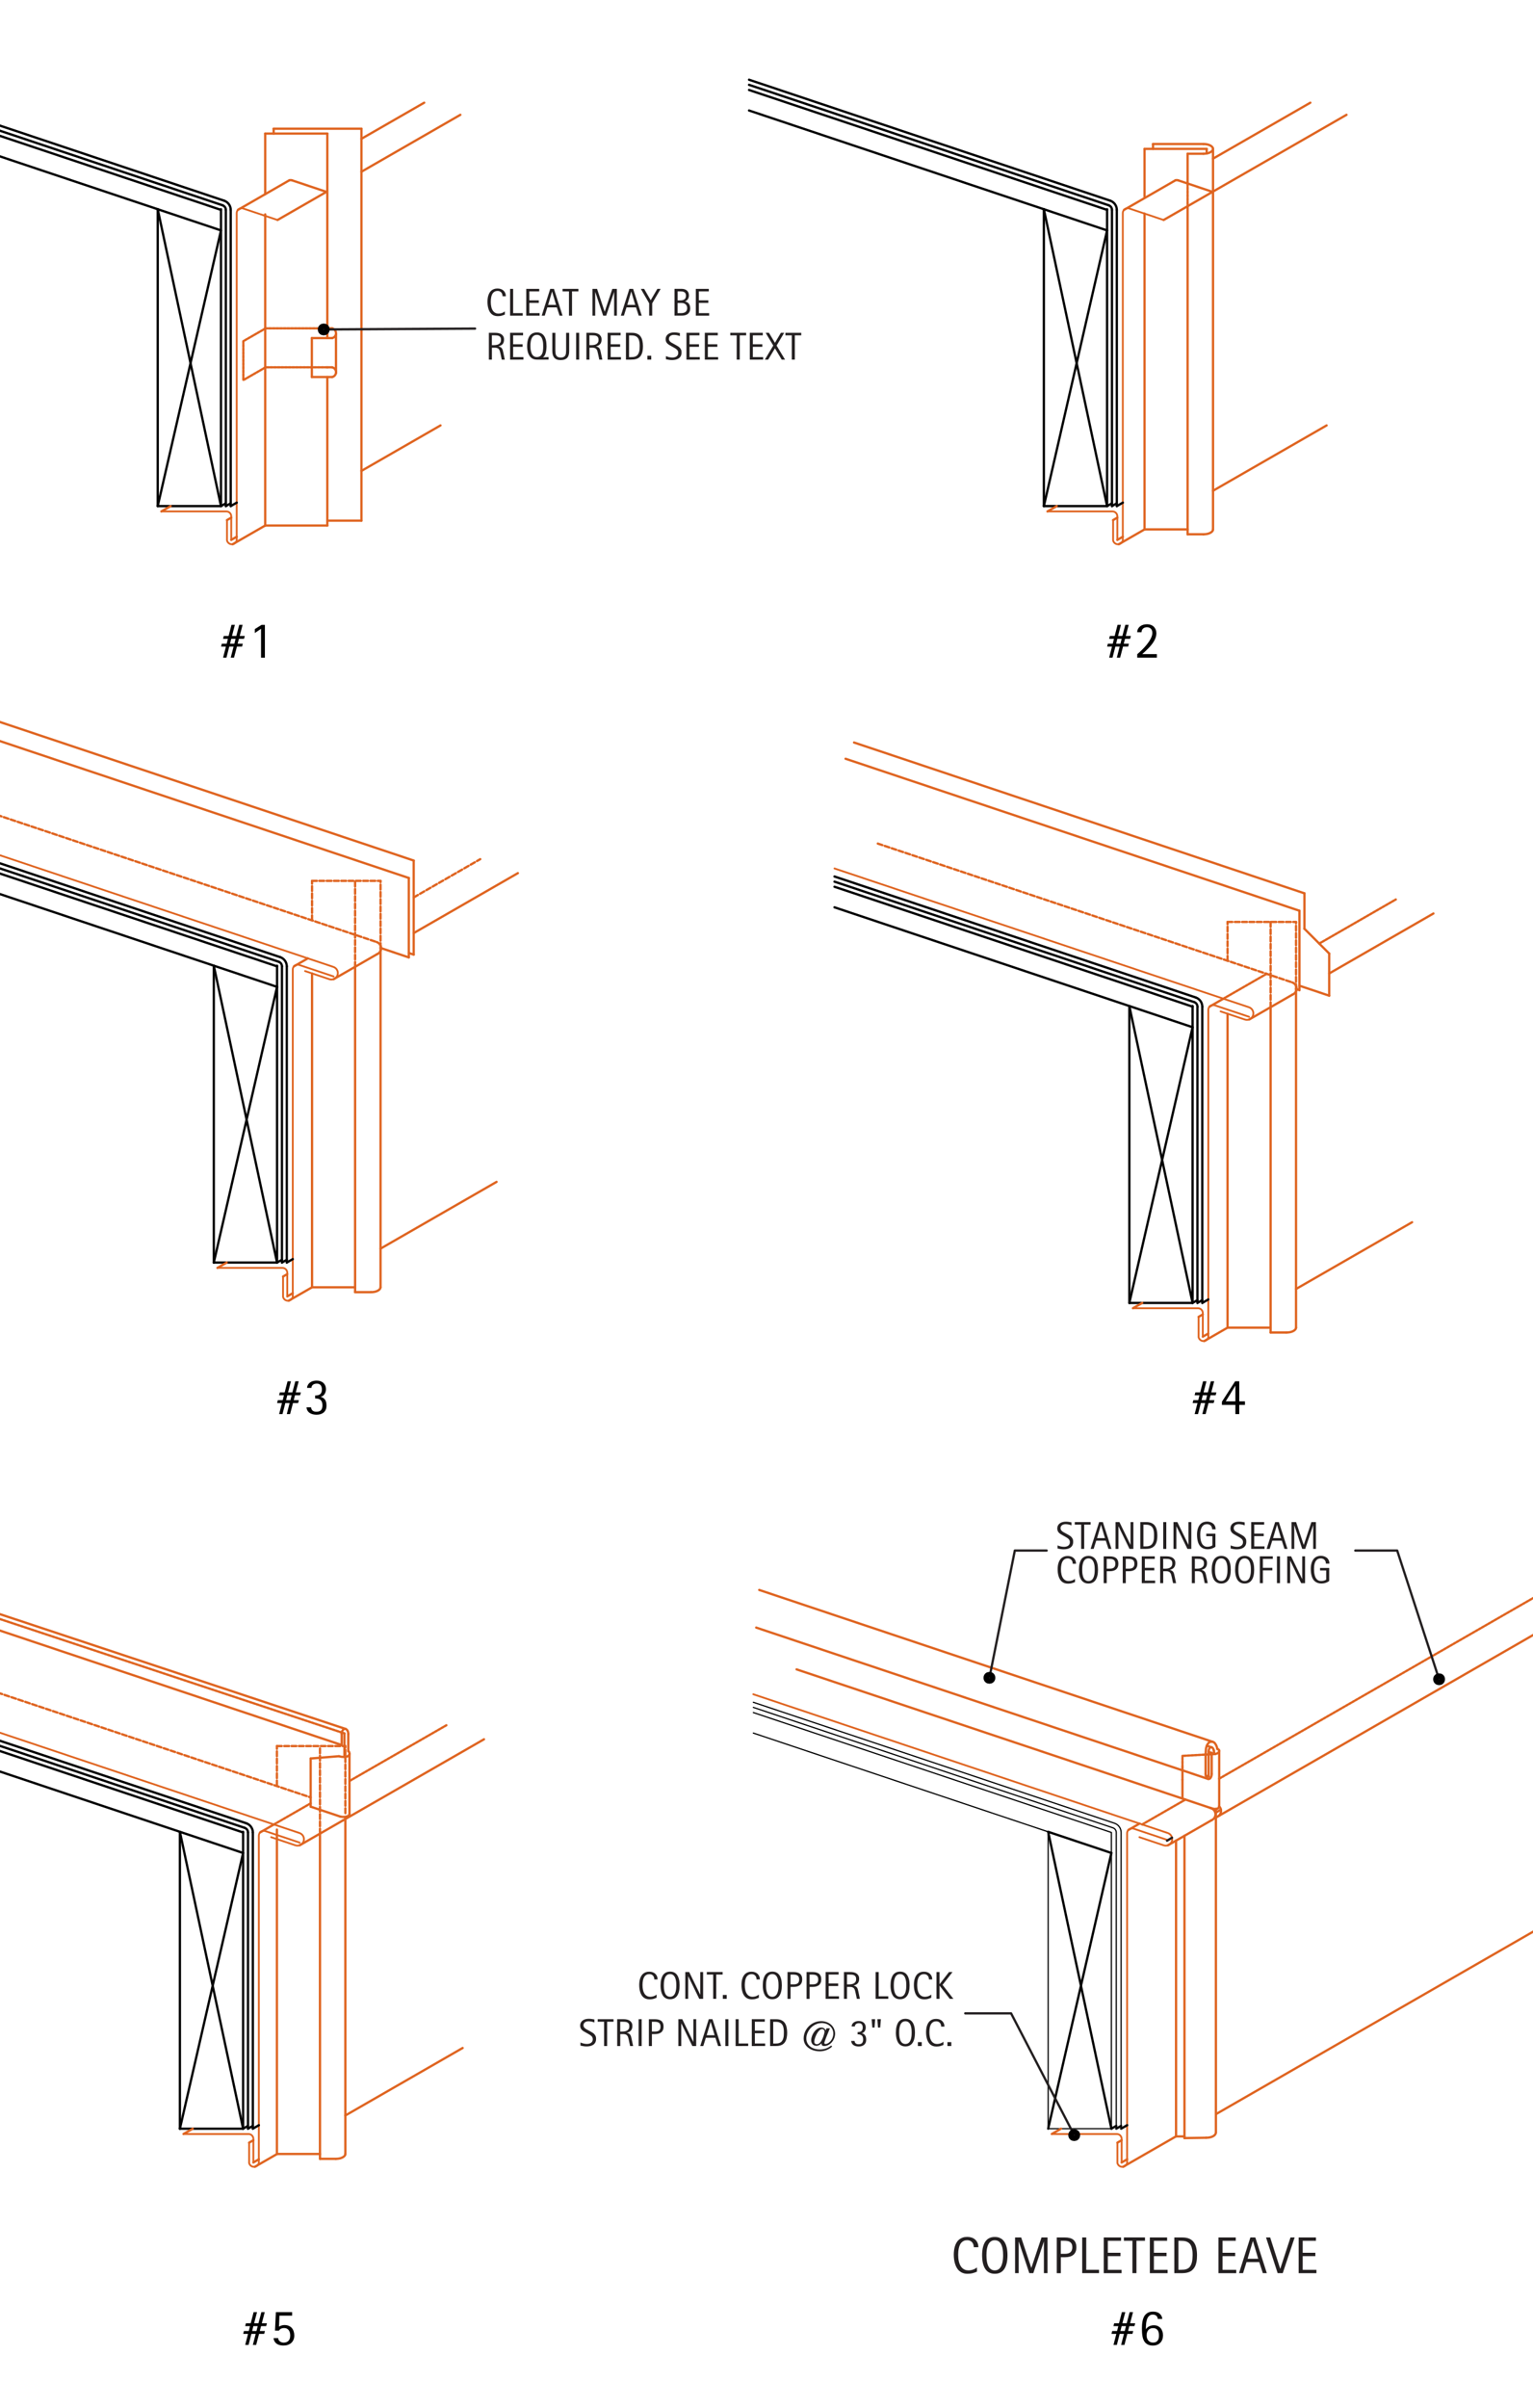 <?xml version="1.0" encoding="utf-8"?>
<!-- Generator: Adobe Illustrator 22.0.1, SVG Export Plug-In . SVG Version: 6.00 Build 0)  -->
<svg version="1.1" xmlns="http://www.w3.org/2000/svg" xmlns:xlink="http://www.w3.org/1999/xlink" x="0px" y="0px"
	 viewBox="0 0 473.88 743.96" style="enable-background:new 0 0 473.88 743.96;" xml:space="preserve">
<style type="text/css">
	.st0{fill:none;stroke:#000000;stroke-width:0.709;stroke-linecap:round;stroke-linejoin:round;stroke-miterlimit:10;}
	.st1{fill:none;stroke:#000000;stroke-width:0.376;stroke-linecap:round;stroke-linejoin:round;stroke-miterlimit:10;}
	.st2{fill:none;stroke:#DF6420;stroke-width:0.564;stroke-linecap:round;stroke-linejoin:round;stroke-miterlimit:10;}
	.st3{fill:none;stroke:#DF6420;stroke-width:0.709;stroke-linecap:round;stroke-linejoin:round;stroke-miterlimit:10;}
	
		.st4{fill:none;stroke:#DF6420;stroke-width:0.709;stroke-linecap:round;stroke-linejoin:round;stroke-miterlimit:10;stroke-dasharray:1.504,0.752;}
	
		.st5{fill:none;stroke:#DF6420;stroke-width:0.709;stroke-linecap:round;stroke-linejoin:round;stroke-miterlimit:10;stroke-dasharray:0.752,0.376;}
	.st6{fill:none;stroke:#231F20;stroke-width:0.709;stroke-linecap:round;stroke-linejoin:round;stroke-miterlimit:10;}
	.st7{fill:#231F20;}
	.st8{fill:none;stroke:#000000;stroke-width:2;stroke-linecap:round;stroke-linejoin:round;stroke-miterlimit:10;}
</style>
<g id="BASE-OTHER">
	<g id="LINE">
		<line class="st0" x1="-42.38" y1="34.14" x2="68.31" y2="71.19"/>
	</g>
	<g id="LINE_1_">
		<line class="st0" x1="-42.38" y1="27.8" x2="68.31" y2="64.85"/>
	</g>
	<g id="LINE_2_">
		<line class="st0" x1="48.76" y1="156.37" x2="48.76" y2="64.65"/>
	</g>
	<g id="LINE_3_">
		<line class="st0" x1="68.31" y1="156.37" x2="68.31" y2="64.65"/>
	</g>
	<g id="LINE_4_">
		<line class="st0" x1="68.31" y1="156.37" x2="48.76" y2="156.37"/>
	</g>
	<g id="LINE_5_">
		<line class="st0" x1="-42.38" y1="26.21" x2="68.79" y2="63.42"/>
	</g>
	<g id="LINE_6_">
		<line class="st0" x1="-42.38" y1="24.63" x2="69.27" y2="62"/>
	</g>
	<g id="LINE_7_">
		<line class="st0" x1="69.81" y1="156.37" x2="69.81" y2="64.85"/>
	</g>
	<g id="LINE_8_">
		<line class="st0" x1="71.32" y1="156.37" x2="71.32" y2="64.85"/>
	</g>
	<g id="ARC">
		<path class="st0" d="M69.81,64.85c0-0.65-0.41-1.22-1.03-1.43"/>
	</g>
	<g id="ARC_1_">
		<path class="st0" d="M71.32,64.85c0-1.29-0.83-2.44-2.05-2.85"/>
	</g>
	<g id="LINE_27_">
		<line class="st0" x1="68.31" y1="156.37" x2="48.76" y2="64.65"/>
	</g>
	<g id="LINE_28_">
		<line class="st0" x1="68.31" y1="71.19" x2="48.76" y2="156.37"/>
	</g>
	<g id="LINE_34_">
		<line class="st0" x1="342.22" y1="71.19" x2="322.68" y2="156.37"/>
	</g>
	<g id="LINE_35_">
		<line class="st0" x1="342.22" y1="156.37" x2="322.68" y2="64.65"/>
	</g>
	<g id="LINE_37_">
		<line class="st0" x1="345.23" y1="156.37" x2="345.23" y2="64.85"/>
	</g>
	<g id="LINE_38_">
		<line class="st0" x1="343.73" y1="156.37" x2="343.73" y2="64.85"/>
	</g>
	<g id="LINE_39_">
		<line class="st0" x1="342.22" y1="156.37" x2="342.22" y2="64.65"/>
	</g>
	<g id="LINE_40_">
		<line class="st0" x1="322.68" y1="156.37" x2="322.68" y2="64.65"/>
	</g>
	<g id="LINE_41_">
		<line class="st0" x1="342.22" y1="156.37" x2="322.68" y2="156.37"/>
	</g>
	<g id="LINE_51_">
		<line class="st0" x1="231.54" y1="24.63" x2="343.18" y2="62"/>
	</g>
	<g id="LINE_52_">
		<line class="st0" x1="231.54" y1="26.21" x2="342.7" y2="63.42"/>
	</g>
	<g id="LINE_53_">
		<line class="st0" x1="231.54" y1="27.8" x2="342.22" y2="64.85"/>
	</g>
	<g id="LINE_54_">
		<line class="st0" x1="231.54" y1="34.14" x2="342.22" y2="71.19"/>
	</g>
	<g id="ARC_3_">
		<path class="st0" d="M343.73,64.85c0-0.65-0.41-1.22-1.03-1.43"/>
	</g>
	<g id="ARC_4_">
		<path class="st0" d="M345.23,64.85c0-1.29-0.83-2.44-2.05-2.85"/>
	</g>
	<g id="LINE_70_">
		<line class="st0" x1="66.09" y1="390.09" x2="66.09" y2="298.37"/>
	</g>
	<g id="LINE_71_">
		<line class="st0" x1="85.64" y1="390.09" x2="85.64" y2="298.37"/>
	</g>
	<g id="LINE_72_">
		<line class="st0" x1="87.15" y1="390.09" x2="87.15" y2="298.57"/>
	</g>
	<g id="LINE_73_">
		<line class="st0" x1="88.65" y1="390.09" x2="88.65" y2="298.57"/>
	</g>
	<g id="LINE_75_">
		<line class="st0" x1="85.64" y1="390.09" x2="66.09" y2="298.37"/>
	</g>
	<g id="LINE_76_">
		<line class="st0" x1="85.64" y1="304.91" x2="66.09" y2="390.09"/>
	</g>
	<g id="LINE_80_">
		<line class="st0" x1="85.64" y1="390.09" x2="66.09" y2="390.09"/>
	</g>
	<g id="LINE_88_">
		<line class="st0" x1="-25.05" y1="267.86" x2="85.64" y2="304.91"/>
	</g>
	<g id="LINE_89_">
		<line class="st0" x1="-25.05" y1="261.52" x2="85.64" y2="298.57"/>
	</g>
	<g id="LINE_90_">
		<line class="st0" x1="-25.05" y1="259.93" x2="86.12" y2="297.14"/>
	</g>
	<g id="LINE_91_">
		<line class="st0" x1="-25.05" y1="258.35" x2="86.6" y2="295.72"/>
	</g>
	<g id="ARC_6_">
		<path class="st0" d="M88.65,298.57c0-1.29-0.83-2.44-2.05-2.85"/>
	</g>
	<g id="ARC_7_">
		<path class="st0" d="M87.15,298.57c0-0.65-0.41-1.22-1.03-1.43"/>
	</g>
	<g id="LINE_110_">
		<line class="st0" x1="368.65" y1="317.38" x2="349.1" y2="402.56"/>
	</g>
	<g id="LINE_111_">
		<line class="st0" x1="368.65" y1="402.56" x2="349.1" y2="310.83"/>
	</g>
	<g id="LINE_112_">
		<line class="st0" x1="371.65" y1="402.56" x2="371.65" y2="311.03"/>
	</g>
	<g id="LINE_113_">
		<line class="st0" x1="370.15" y1="402.56" x2="370.15" y2="311.03"/>
	</g>
	<g id="LINE_114_">
		<line class="st0" x1="368.65" y1="402.56" x2="368.65" y2="310.83"/>
	</g>
	<g id="LINE_115_">
		<line class="st0" x1="349.1" y1="402.56" x2="349.1" y2="310.83"/>
	</g>
	<g id="LINE_118_">
		<line class="st0" x1="368.65" y1="402.56" x2="349.1" y2="402.56"/>
	</g>
	<g id="LINE_131_">
		<line class="st0" x1="257.96" y1="270.81" x2="369.6" y2="308.18"/>
	</g>
	<g id="LINE_132_">
		<line class="st0" x1="257.96" y1="272.4" x2="369.12" y2="309.61"/>
	</g>
	<g id="LINE_133_">
		<line class="st0" x1="257.96" y1="273.98" x2="368.65" y2="311.03"/>
	</g>
	<g id="LINE_134_">
		<line class="st0" x1="257.96" y1="280.33" x2="368.65" y2="317.38"/>
	</g>
	<g id="ARC_9_">
		<path class="st0" d="M370.15,311.03c0-0.65-0.41-1.22-1.03-1.43"/>
	</g>
	<g id="ARC_10_">
		<path class="st0" d="M371.65,311.03c0-1.29-0.83-2.44-2.05-2.85"/>
	</g>
	<g id="LINE_148_">
		<line class="st0" x1="-35.53" y1="525.95" x2="76.11" y2="563.32"/>
	</g>
	<g id="LINE_149_">
		<line class="st0" x1="-35.53" y1="527.53" x2="75.63" y2="564.74"/>
	</g>
	<g id="LINE_150_">
		<line class="st0" x1="-35.53" y1="529.12" x2="75.15" y2="566.17"/>
	</g>
	<g id="LINE_151_">
		<line class="st0" x1="-35.53" y1="535.46" x2="75.15" y2="572.51"/>
	</g>
	<g id="LINE_158_">
		<line class="st0" x1="75.15" y1="572.51" x2="55.61" y2="657.69"/>
	</g>
	<g id="LINE_159_">
		<line class="st0" x1="75.15" y1="657.69" x2="55.61" y2="565.97"/>
	</g>
	<g id="LINE_160_">
		<line class="st0" x1="78.16" y1="657.69" x2="78.16" y2="566.17"/>
	</g>
	<g id="LINE_161_">
		<line class="st0" x1="76.66" y1="657.69" x2="76.66" y2="566.17"/>
	</g>
	<g id="LINE_162_">
		<line class="st0" x1="75.15" y1="657.69" x2="75.15" y2="565.97"/>
	</g>
	<g id="LINE_163_">
		<line class="st0" x1="55.61" y1="657.69" x2="55.61" y2="565.97"/>
	</g>
	<g id="LINE_167_">
		<line class="st0" x1="75.15" y1="657.69" x2="55.61" y2="657.69"/>
	</g>
	<g id="ARC_12_">
		<path class="st0" d="M76.66,566.17c0-0.65-0.41-1.22-1.03-1.43"/>
	</g>
	<g id="ARC_13_">
		<path class="st0" d="M78.16,566.17c0-1.29-0.83-2.44-2.05-2.85"/>
	</g>
	<g id="LINE_192_">
		<line class="st0" x1="343.55" y1="657.69" x2="324.01" y2="565.97"/>
	</g>
	<g id="LINE_193_">
		<line class="st0" x1="343.55" y1="572.51" x2="324.01" y2="657.69"/>
	</g>
	<g id="LWPOLYLINE_22_">
		<path class="st1" d="M232.87,525.95l111.64,37.37c1.23,0.41,2.05,1.56,2.05,2.85v91.52"/>
	</g>
	<g id="LWPOLYLINE_23_">
		<path class="st1" d="M232.87,527.53l111.16,37.21c0.61,0.21,1.03,0.78,1.03,1.43v91.52"/>
	</g>
	<g id="LINE_212_">
		<line class="st0" x1="324.01" y1="565.97" x2="343.55" y2="572.51"/>
	</g>
	<g id="LWPOLYLINE_24_">
		<polyline class="st1" points="232.87,529.12 343.55,566.17 343.55,657.69 324.01,657.69 324.01,565.97 232.87,535.46 		"/>
	</g>
</g>
<g id="BASE-COPPER">
	<g id="LWPOLYLINE">
		<path class="st2" d="M49.89,158.02h20.09c0.83,0,1.5,0.67,1.5,1.5v7.29"/>
	</g>
	<g id="LWPOLYLINE_1_">
		<path class="st2" d="M70.17,160.69v6.29c0.2,0.83,1.03,1.34,1.86,1.14c0.57-0.14,1.01-0.58,1.14-1.14V65.84
			c0-0.16,0.03-0.32,0.08-0.48c0.26-0.79,1.12-1.21,1.9-0.95l10.63,3.56"/>
	</g>
	<g id="LWPOLYLINE_2_">
		<path class="st2" d="M344.08,160.69v6.29c0.2,0.83,1.03,1.34,1.86,1.14c0.57-0.14,1.01-0.58,1.14-1.14V65.84
			c0-0.16,0.03-0.32,0.08-0.48c0.26-0.79,1.12-1.21,1.9-0.95l10.63,3.56"/>
	</g>
	<g id="LWPOLYLINE_3_">
		<path class="st2" d="M323.8,158.02h20.09c0.83,0,1.5,0.67,1.5,1.5v7.29"/>
	</g>
	<g id="LWPOLYLINE_68_">
		<path class="st2" d="M87.5,394.41v6.29c0.2,0.83,1.03,1.34,1.86,1.14c0.57-0.14,1.01-0.58,1.14-1.14V299.56
			c0-0.16,0.03-0.32,0.08-0.48c0.26-0.79,1.12-1.21,1.9-0.95l10.63,3.56"/>
	</g>
	<g id="LWPOLYLINE_67_">
		<path class="st2" d="M67.22,391.74H87.3c0.83,0,1.5,0.67,1.5,1.5v7.29"/>
	</g>
	<g id="LWPOLYLINE_66_">
		<path class="st2" d="M-25.05,255.87l128.12,42.88c0.01,0,0.02,0.01,0.03,0.01c1.04,0.37,1.59,1.51,1.22,2.55s-1.51,1.59-2.55,1.22
			l-7.47-2.5"/>
	</g>
	<g id="LWPOLYLINE_65_">
		<path class="st2" d="M370.51,406.87v6.29c0.2,0.83,1.03,1.34,1.86,1.14c0.57-0.14,1.01-0.58,1.14-1.14V312.03
			c0-0.16,0.03-0.32,0.08-0.48c0.26-0.79,1.12-1.21,1.9-0.95l10.63,3.56"/>
	</g>
	<g id="LWPOLYLINE_64_">
		<path class="st2" d="M350.22,404.2h20.09c0.83,0,1.5,0.67,1.5,1.5v7.29"/>
	</g>
	<g id="LWPOLYLINE_59_">
		<path class="st2" d="M257.96,268.33l128.12,42.88c0.01,0,0.02,0.01,0.03,0.01c1.04,0.37,1.59,1.51,1.22,2.55s-1.51,1.59-2.55,1.22
			l-7.47-2.5"/>
	</g>
	<g id="LWPOLYLINE_58_">
		<path class="st2" d="M-35.53,523.47l128.12,42.88c0.01,0,0.02,0.01,0.03,0.01c1.04,0.37,1.59,1.51,1.22,2.55s-1.51,1.59-2.55,1.22
			l-7.47-2.5"/>
	</g>
	<g id="LWPOLYLINE_57_">
		<path class="st2" d="M77.01,662.01v6.29c0.2,0.83,1.03,1.34,1.86,1.14c0.57-0.14,1.01-0.58,1.14-1.14V567.17
			c0-0.16,0.03-0.32,0.08-0.48c0.26-0.79,1.12-1.21,1.9-0.95l10.63,3.56"/>
	</g>
	<g id="LWPOLYLINE_56_">
		<path class="st2" d="M56.73,659.34h20.09c0.83,0,1.5,0.67,1.5,1.5v7.29"/>
	</g>
	<g id="LWPOLYLINE_55_">
		<path class="st2" d="M325.13,659.34h20.09c0.83,0,1.5,0.67,1.5,1.5v7.29"/>
	</g>
	<g id="LWPOLYLINE_54_">
		<path class="st2" d="M232.87,523.47l128.12,42.88c0.01,0,0.02,0.01,0.03,0.01c1.04,0.37,1.59,1.51,1.22,2.55s-1.51,1.59-2.55,1.22
			l-7.47-2.5"/>
	</g>
	<g id="LWPOLYLINE_53_">
		<path class="st2" d="M345.41,662.01v6.29c0.2,0.83,1.03,1.34,1.86,1.14c0.57-0.14,1.01-0.58,1.14-1.14V566.41
			c0-0.16,0.03-0.32,0.08-0.48c0.26-0.79,1.12-1.21,1.9-0.95l10.63,3.56"/>
	</g>
</g>
<g id="AXON-COPPER">
	<g id="LINE_9_">
		<line class="st3" x1="73.57" y1="64.83" x2="89.48" y2="55.68"/>
	</g>
	<g id="LINE_10_">
		<line class="st3" x1="85.79" y1="67.97" x2="100.91" y2="59.28"/>
	</g>
	<g id="LINE_11_">
		<line class="st3" x1="81.98" y1="162.37" x2="81.98" y2="66.23"/>
	</g>
	<g id="ARC_2_">
		<path class="st3" d="M90.28,55.72c-0.26-0.09-0.53-0.1-0.8-0.04"/>
	</g>
	<g id="LINE_12_">
		<line class="st3" x1="90.28" y1="55.72" x2="100.91" y2="59.28"/>
	</g>
	<g id="LINE_13_">
		<line class="st3" x1="81.98" y1="59.99" x2="81.98" y2="41.27"/>
	</g>
	<g id="LINE_14_">
		<line class="st3" x1="81.98" y1="41.27" x2="101.18" y2="41.27"/>
	</g>
	<g id="LINE_15_">
		<line class="st3" x1="84.59" y1="39.77" x2="111.73" y2="39.77"/>
	</g>
	<g id="LINE_16_">
		<line class="st3" x1="84.59" y1="39.77" x2="84.59" y2="41.27"/>
	</g>
	<g id="LINE_17_">
		<line class="st3" x1="101.18" y1="41.27" x2="101.18" y2="104.46"/>
	</g>
	<g id="LINE_18_">
		<line class="st3" x1="111.73" y1="39.77" x2="111.73" y2="160.87"/>
	</g>
	<g id="LINE_19_">
		<line class="st3" x1="49.89" y1="158.02" x2="52.75" y2="156.37"/>
	</g>
	<g id="LINE_20_">
		<line class="st3" x1="70.17" y1="160.69" x2="71.48" y2="159.94"/>
	</g>
	<g id="LINE_21_">
		<line class="st3" x1="71.48" y1="166.81" x2="73.18" y2="165.83"/>
	</g>
	<g id="LINE_22_">
		<line class="st3" x1="71.94" y1="168.14" x2="81.98" y2="162.37"/>
	</g>
	<g id="LINE_23_">
		<line class="st3" x1="81.98" y1="162.37" x2="101.18" y2="162.37"/>
	</g>
	<g id="LINE_29_">
		<line class="st3" x1="101.18" y1="160.87" x2="111.73" y2="160.87"/>
	</g>
	<g id="LINE_30_">
		<line class="st3" x1="111.73" y1="53.06" x2="142.31" y2="35.47"/>
	</g>
	<g id="LINE_31_">
		<line class="st3" x1="111.73" y1="145.49" x2="136.17" y2="131.44"/>
	</g>
	<g id="LINE_32_">
		<line class="st3" x1="111.73" y1="42.88" x2="131.13" y2="31.73"/>
	</g>
	<g id="LINE_33_">
		<line class="st3" x1="373.01" y1="46" x2="373.01" y2="47.41"/>
	</g>
	<g id="LINE_36_">
		<line class="st3" x1="353.8" y1="163.57" x2="353.8" y2="66"/>
	</g>
	<g id="LINE_42_">
		<line class="st3" x1="323.8" y1="158.02" x2="326.66" y2="156.37"/>
	</g>
	<g id="LINE_43_">
		<line class="st3" x1="345.86" y1="168.14" x2="353.8" y2="163.57"/>
	</g>
	<g id="LINE_44_">
		<line class="st3" x1="345.39" y1="166.81" x2="347.09" y2="165.83"/>
	</g>
	<g id="LINE_45_">
		<line class="st3" x1="353.8" y1="163.57" x2="367.11" y2="163.57"/>
	</g>
	<g id="LINE_46_">
		<line class="st3" x1="344.08" y1="160.69" x2="345.39" y2="159.94"/>
	</g>
	<g id="LINE_50_">
		<line class="st3" x1="374.97" y1="151.63" x2="410.08" y2="131.44"/>
	</g>
	<g id="LINE_55_">
		<line class="st3" x1="359.7" y1="67.97" x2="374.82" y2="59.28"/>
	</g>
	<g id="LINE_56_">
		<line class="st3" x1="347.49" y1="64.83" x2="363.4" y2="55.68"/>
	</g>
	<g id="LINE_57_">
		<line class="st3" x1="374.97" y1="49.02" x2="405.05" y2="31.73"/>
	</g>
	<g id="LINE_58_">
		<line class="st3" x1="374.97" y1="59.19" x2="416.23" y2="35.47"/>
	</g>
	<g id="LINE_59_">
		<line class="st3" x1="356.42" y1="44.49" x2="356.42" y2="46"/>
	</g>
	<g id="LINE_60_">
		<line class="st3" x1="353.8" y1="46" x2="373.01" y2="46"/>
	</g>
	<g id="LINE_61_">
		<line class="st3" x1="364.19" y1="55.72" x2="374.82" y2="59.28"/>
	</g>
	<g id="LINE_62_">
		<line class="st3" x1="353.8" y1="60.78" x2="353.8" y2="46"/>
	</g>
	<g id="ARC_5_">
		<path class="st3" d="M364.19,55.72c-0.26-0.09-0.53-0.1-0.8-0.04"/>
	</g>
	<g id="LINE_63_">
		<line class="st3" x1="356.42" y1="44.49" x2="372" y2="44.49"/>
	</g>
	<g id="LINE_64_">
		<line class="st3" x1="367.11" y1="47.5" x2="372" y2="47.5"/>
	</g>
	<g id="LWPOLYLINE_4_">
		<path class="st3" d="M374.97,46c0-0.19-0.06-0.37-0.18-0.51c-0.19-0.23-0.42-0.42-0.69-0.55c-0.29-0.14-0.59-0.25-0.9-0.32
			c-0.4-0.08-0.8-0.12-1.2-0.12"/>
	</g>
	<g id="LWPOLYLINE_5_">
		<path class="st3" d="M372,47.5c0.4,0,0.81-0.04,1.2-0.12c0.31-0.07,0.62-0.17,0.9-0.32c0.27-0.13,0.5-0.32,0.69-0.55
			c0.12-0.14,0.18-0.32,0.18-0.51"/>
	</g>
	<g id="LINE_65_">
		<line class="st3" x1="367.11" y1="47.5" x2="367.11" y2="56.7"/>
	</g>
	<g id="LINE_66_">
		<line class="st3" x1="367.11" y1="165.08" x2="372" y2="165.08"/>
	</g>
	<g id="LWPOLYLINE_6_">
		<path class="st3" d="M372,165.08c0.4,0,0.81-0.04,1.2-0.12c0.31-0.07,0.62-0.17,0.9-0.32c0.27-0.13,0.5-0.32,0.69-0.55
			c0.12-0.14,0.18-0.32,0.18-0.51"/>
	</g>
	<g id="LINE_67_">
		<line class="st3" x1="374.97" y1="46" x2="374.97" y2="163.57"/>
	</g>
	<g id="LINE_68_">
		<line class="st3" x1="117.63" y1="292.88" x2="117.63" y2="397.73"/>
	</g>
	<g id="LINE_69_">
		<line class="st3" x1="109.77" y1="298.72" x2="109.77" y2="399.24"/>
	</g>
	<g id="LINE_74_">
		<line class="st3" x1="96.46" y1="397.73" x2="96.46" y2="300.76"/>
	</g>
	<g id="LINE_77_">
		<line class="st3" x1="117.63" y1="385.79" x2="153.5" y2="365.16"/>
	</g>
	<g id="LINE_78_">
		<line class="st3" x1="89.27" y1="401.86" x2="96.46" y2="397.73"/>
	</g>
	<g id="LINE_79_">
		<line class="st3" x1="88.81" y1="400.53" x2="90.51" y2="399.55"/>
	</g>
	<g id="LINE_81_">
		<line class="st3" x1="67.22" y1="391.74" x2="70.08" y2="390.09"/>
	</g>
	<g id="LINE_82_">
		<line class="st3" x1="87.5" y1="394.41" x2="88.81" y2="393.66"/>
	</g>
	<g id="LINE_86_">
		<line class="st3" x1="96.46" y1="397.73" x2="109.77" y2="397.73"/>
	</g>
	<g id="LWPOLYLINE_9_">
		<path class="st3" d="M114.65,399.24c0.4,0,0.81-0.04,1.2-0.12c0.31-0.07,0.62-0.17,0.9-0.32c0.27-0.13,0.5-0.32,0.69-0.55
			c0.12-0.14,0.18-0.32,0.18-0.51"/>
	</g>
	<g id="LINE_87_">
		<line class="st3" x1="109.77" y1="399.24" x2="114.65" y2="399.24"/>
	</g>
	<g id="LINE_92_">
		<line class="st3" x1="90.9" y1="298.55" x2="95.16" y2="296.1"/>
	</g>
	<g id="LINE_93_">
		<line class="st4" x1="127.88" y1="277.28" x2="148.46" y2="265.45"/>
	</g>
	<g id="LINE_94_">
		<line class="st4" x1="96.46" y1="284.31" x2="96.46" y2="272.16"/>
	</g>
	<g id="LINE_95_">
		<line class="st4" x1="96.46" y1="272.16" x2="117.63" y2="272.16"/>
	</g>
	<g id="LINE_96_">
		<line class="st3" x1="103.15" y1="302.52" x2="116.52" y2="294.83"/>
	</g>
	<g id="LINE_97_">
		<line class="st4" x1="-11.67" y1="248.18" x2="116.45" y2="291.06"/>
	</g>
	<g id="ARC_8_">
		<path class="st3" d="M116.52,294.83c1.03-0.39,1.55-1.55,1.16-2.58c-0.21-0.56-0.67-1-1.24-1.19"/>
	</g>
	<g id="LINE_98_">
		<line class="st3" x1="117.63" y1="292.88" x2="126.37" y2="295.81"/>
	</g>
	<g id="LINE_99_">
		<line class="st3" x1="126.37" y1="295.81" x2="126.37" y2="271.27"/>
	</g>
	<g id="LINE_100_">
		<line class="st3" x1="127.88" y1="294.94" x2="127.88" y2="265.88"/>
	</g>
	<g id="LINE_101_">
		<line class="st3" x1="126.37" y1="271.27" x2="-21.62" y2="221.74"/>
	</g>
	<g id="LINE_102_">
		<line class="st3" x1="127.88" y1="265.88" x2="-19.01" y2="216.72"/>
	</g>
	<g id="LINE_103_">
		<line class="st4" x1="117.63" y1="292.88" x2="117.63" y2="272.16"/>
	</g>
	<g id="LINE_104_">
		<line class="st4" x1="109.77" y1="298.72" x2="109.77" y2="272.16"/>
	</g>
	<g id="LINE_105_">
		<line class="st3" x1="127.88" y1="294.94" x2="126.37" y2="294.44"/>
	</g>
	<g id="LINE_106_">
		<line class="st3" x1="127.88" y1="288.3" x2="160.09" y2="269.77"/>
	</g>
	<g id="LINE_107_">
		<line class="st3" x1="400.63" y1="305.57" x2="400.63" y2="410.2"/>
	</g>
	<g id="LINE_108_">
		<line class="st3" x1="392.77" y1="311.18" x2="392.77" y2="411.7"/>
	</g>
	<g id="LINE_109_">
		<line class="st3" x1="379.46" y1="410.2" x2="379.46" y2="313.22"/>
	</g>
	<g id="LINE_116_">
		<line class="st3" x1="400.63" y1="398.25" x2="436.5" y2="377.63"/>
	</g>
	<g id="LINE_117_">
		<line class="st3" x1="350.22" y1="404.2" x2="353.09" y2="402.56"/>
	</g>
	<g id="LINE_119_">
		<line class="st3" x1="372.28" y1="414.33" x2="379.46" y2="410.2"/>
	</g>
	<g id="LINE_120_">
		<line class="st3" x1="371.81" y1="412.99" x2="373.51" y2="412.02"/>
	</g>
	<g id="LINE_121_">
		<line class="st3" x1="370.51" y1="406.87" x2="371.81" y2="406.12"/>
	</g>
	<g id="LINE_125_">
		<line class="st3" x1="379.46" y1="410.2" x2="392.77" y2="410.2"/>
	</g>
	<g id="LWPOLYLINE_13_">
		<path class="st3" d="M397.66,411.7c0.4,0,0.81-0.04,1.2-0.12c0.31-0.07,0.62-0.17,0.9-0.32c0.27-0.13,0.5-0.32,0.69-0.55
			c0.12-0.14,0.18-0.32,0.18-0.51"/>
	</g>
	<g id="LINE_126_">
		<line class="st3" x1="392.77" y1="411.7" x2="397.66" y2="411.7"/>
	</g>
	<g id="LINE_127_">
		<line class="st3" x1="403.23" y1="276.01" x2="264" y2="229.41"/>
	</g>
	<g id="LINE_128_">
		<line class="st3" x1="401.68" y1="281.39" x2="261.38" y2="234.43"/>
	</g>
	<g id="LINE_129_">
		<line class="st3" x1="400.63" y1="305.57" x2="401.68" y2="305.92"/>
	</g>
	<g id="LINE_130_">
		<line class="st4" x1="271.34" y1="260.64" x2="399.45" y2="303.53"/>
	</g>
	<g id="LINE_135_">
		<line class="st4" x1="400.63" y1="305.57" x2="400.63" y2="284.85"/>
	</g>
	<g id="LINE_136_">
		<line class="st3" x1="386.15" y1="314.99" x2="399.53" y2="307.3"/>
	</g>
	<g id="LINE_137_">
		<line class="st3" x1="373.91" y1="311.01" x2="378.16" y2="308.57"/>
	</g>
	<g id="LINE_138_">
		<line class="st4" x1="379.46" y1="296.83" x2="379.46" y2="284.85"/>
	</g>
	<g id="LINE_139_">
		<line class="st4" x1="392.77" y1="311.18" x2="392.77" y2="284.85"/>
	</g>
	<g id="ARC_11_">
		<path class="st3" d="M399.53,307.3c1.03-0.39,1.55-1.55,1.16-2.58c-0.21-0.56-0.67-1-1.24-1.19"/>
	</g>
	<g id="LINE_140_">
		<line class="st4" x1="379.46" y1="284.85" x2="400.63" y2="284.85"/>
	</g>
	<g id="LINE_141_">
		<line class="st3" x1="410.88" y1="307.63" x2="410.88" y2="294.61"/>
	</g>
	<g id="LINE_142_">
		<line class="st3" x1="410.88" y1="307.63" x2="401.68" y2="304.55"/>
	</g>
	<g id="LINE_143_">
		<line class="st3" x1="410.88" y1="300.77" x2="443.1" y2="282.24"/>
	</g>
	<g id="LINE_144_">
		<line class="st5" x1="378.16" y1="308.57" x2="391.54" y2="300.88"/>
	</g>
	<g id="LINE_145_">
		<line class="st3" x1="401.68" y1="281.39" x2="401.68" y2="305.92"/>
	</g>
	<g id="LINE_146_">
		<line class="st3" x1="403.23" y1="276.01" x2="403.23" y2="286.96"/>
	</g>
	<g id="LINE_147_">
		<line class="st3" x1="403.23" y1="286.96" x2="410.88" y2="294.61"/>
	</g>
	<g id="LINE_152_">
		<line class="st4" x1="-22.16" y1="515.78" x2="96.03" y2="555.34"/>
	</g>
	<g id="LINE_153_">
		<line class="st3" x1="106.84" y1="534.19" x2="-31.92" y2="488.13"/>
	</g>
	<g id="LINE_154_">
		<line class="st3" x1="106.47" y1="535.57" x2="105.67" y2="535.3"/>
	</g>
	<g id="LINE_155_">
		<line class="st3" x1="106.76" y1="561.79" x2="106.76" y2="665.5"/>
	</g>
	<g id="LINE_156_">
		<line class="st3" x1="98.91" y1="566.53" x2="98.91" y2="667.01"/>
	</g>
	<g id="LINE_157_">
		<line class="st3" x1="85.6" y1="665.55" x2="85.6" y2="565.28"/>
	</g>
	<g id="LINE_164_">
		<line class="st3" x1="106.76" y1="653.61" x2="143.01" y2="632.76"/>
	</g>
	<g id="LINE_165_">
		<line class="st3" x1="78.79" y1="669.46" x2="85.67" y2="665.5"/>
	</g>
	<g id="LINE_168_">
		<line class="st3" x1="56.73" y1="659.34" x2="59.59" y2="657.69"/>
	</g>
	<g id="LINE_169_">
		<line class="st3" x1="85.67" y1="665.5" x2="98.91" y2="665.5"/>
	</g>
	<g id="LINE_172_">
		<line class="st3" x1="77.01" y1="662.01" x2="78.32" y2="661.26"/>
	</g>
	<g id="LINE_173_">
		<line class="st3" x1="78.32" y1="668.13" x2="80.02" y2="667.15"/>
	</g>
	<g id="LWPOLYLINE_18_">
		<path class="st3" d="M103.79,667.01c0.4,0,0.81-0.04,1.2-0.12c0.31-0.07,0.62-0.17,0.9-0.32c0.27-0.13,0.5-0.32,0.69-0.55
			c0.12-0.14,0.18-0.32,0.18-0.51"/>
	</g>
	<g id="LINE_174_">
		<line class="st3" x1="98.91" y1="667.01" x2="103.79" y2="667.01"/>
	</g>
	<g id="LINE_175_">
		<line class="st3" x1="106.76" y1="562.01" x2="149.61" y2="537.38"/>
	</g>
	<g id="LINE_176_">
		<line class="st5" x1="84.67" y1="563.7" x2="96.03" y2="557.17"/>
	</g>
	<g id="LINE_177_">
		<line class="st3" x1="107.66" y1="541.03" x2="107.85" y2="541.21"/>
	</g>
	<g id="LINE_178_">
		<line class="st4" x1="85.6" y1="551.63" x2="85.6" y2="539.48"/>
	</g>
	<g id="LINE_179_">
		<line class="st3" x1="106.47" y1="535.57" x2="106.47" y2="542.82"/>
	</g>
	<g id="LINE_180_">
		<line class="st4" x1="106.76" y1="560.2" x2="106.76" y2="539.48"/>
	</g>
	<g id="LINE_181_">
		<line class="st4" x1="98.91" y1="566.53" x2="98.91" y2="539.48"/>
	</g>
	<g id="LINE_182_">
		<line class="st3" x1="92.66" y1="570.12" x2="106.04" y2="562.43"/>
	</g>
	<g id="LINE_183_">
		<line class="st3" x1="80.42" y1="566.15" x2="84.67" y2="563.7"/>
	</g>
	<g id="ARC_14_">
		<path class="st3" d="M106.04,562.43c0.55-0.21,0.98-0.64,1.17-1.19"/>
	</g>
	<g id="LINE_184_">
		<line class="st4" x1="85.6" y1="539.48" x2="106.76" y2="539.48"/>
	</g>
	<g id="LINE_185_">
		<line class="st3" x1="107.66" y1="535.74" x2="107.66" y2="541.03"/>
	</g>
	<g id="ARC_15_">
		<path class="st3" d="M107.33,542.66c0.49-0.12,0.8-0.62,0.67-1.12c-0.05-0.21-0.17-0.39-0.34-0.52"/>
	</g>
	<g id="ARC_16_">
		<path class="st3" d="M104.78,542.61c0.82,0.28,1.71,0.29,2.55,0.05"/>
	</g>
	<g id="LINE_186_">
		<line class="st3" x1="104.78" y1="542.61" x2="96.03" y2="543.32"/>
	</g>
	<g id="LINE_187_">
		<line class="st3" x1="96.03" y1="543.32" x2="96.03" y2="558.2"/>
	</g>
	<g id="LINE_188_">
		<line class="st3" x1="108.03" y1="541.77" x2="108.03" y2="560.44"/>
	</g>
	<g id="LINE_189_">
		<line class="st3" x1="96.03" y1="558.2" x2="105.15" y2="561.25"/>
	</g>
	<g id="ARC_17_">
		<path class="st3" d="M105.15,561.25c0.72,0.17,1.48,0.16,2.19-0.05"/>
	</g>
	<g id="ARC_18_">
		<path class="st3" d="M107.34,561.2c0.36-0.09,0.64-0.39,0.69-0.76"/>
	</g>
	<g id="LINE_190_">
		<line class="st3" x1="366.14" y1="567.2" x2="366.14" y2="660.6"/>
	</g>
	<g id="LINE_191_">
		<line class="st3" x1="375.86" y1="561.37" x2="375.86" y2="658.91"/>
	</g>
	<g id="LINE_194_">
		<line class="st3" x1="363.54" y1="660.08" x2="363.54" y2="568.69"/>
	</g>
	<g id="LINE_195_">
		<line class="st3" x1="325.13" y1="659.34" x2="327.99" y2="657.69"/>
	</g>
	<g id="LINE_196_">
		<line class="st3" x1="347.19" y1="669.46" x2="363.51" y2="660.08"/>
	</g>
	<g id="LINE_197_">
		<line class="st3" x1="366.14" y1="660.6" x2="372.84" y2="660.49"/>
	</g>
	<g id="LINE_201_">
		<line class="st3" x1="346.72" y1="668.13" x2="348.42" y2="667.15"/>
	</g>
	<g id="LINE_202_">
		<line class="st3" x1="345.41" y1="662.01" x2="346.72" y2="661.26"/>
	</g>
	<g id="LINE_203_">
		<line class="st3" x1="375.86" y1="653.21" x2="474.44" y2="596.52"/>
	</g>
	<g id="LWPOLYLINE_20_">
		<path class="st3" d="M372.84,660.49c0.4,0,0.81-0.04,1.2-0.12c0.31-0.07,0.62-0.17,0.9-0.32c0.27-0.13,0.5-0.32,0.69-0.55
			c0.12-0.14,0.18-0.32,0.18-0.51"/>
	</g>
	<g id="LINE_204_">
		<line class="st3" x1="246.24" y1="515.78" x2="374.36" y2="558.66"/>
	</g>
	<g id="LINE_205_">
		<line class="st3" x1="365.52" y1="549.87" x2="365.52" y2="555.7"/>
	</g>
	<g id="LINE_206_">
		<line class="st3" x1="348.82" y1="565.4" x2="352.24" y2="563.43"/>
	</g>
	<g id="LINE_207_">
		<line class="st3" x1="361.06" y1="570.12" x2="374.44" y2="562.43"/>
	</g>
	<g id="ARC_19_">
		<path class="st3" d="M374.44,562.43c1.03-0.39,1.55-1.55,1.16-2.58c-0.21-0.56-0.67-1-1.24-1.19"/>
	</g>
	<g id="LINE_208_">
		<line class="st3" x1="377.03" y1="560.89" x2="474.07" y2="505.08"/>
	</g>
	<g id="ARC_20_">
		<path class="st3" d="M376.19,558.87c0.36-0.09,0.64-0.39,0.69-0.76"/>
	</g>
	<g id="LINE_209_">
		<line class="st5" x1="353.07" y1="563.7" x2="366.44" y2="556.01"/>
	</g>
	<g id="LINE_210_">
		<line class="st3" x1="373.43" y1="549.63" x2="233.75" y2="502.87"/>
	</g>
	<g id="LINE_211_">
		<line class="st3" x1="374.92" y1="538.18" x2="234.69" y2="491.24"/>
	</g>
	<g id="LINE_213_">
		<line class="st3" x1="96.4" y1="116.49" x2="102.69" y2="116.49"/>
	</g>
	<g id="ARC_21_">
		<path class="st3" d="M102.69,116.49c0.83-0.2,1.34-1.03,1.14-1.86c-0.14-0.57-0.58-1.01-1.14-1.14"/>
	</g>
	<g id="LINE_214_">
		<line class="st3" x1="102.69" y1="113.48" x2="101.18" y2="113.48"/>
	</g>
	<g id="LINE_215_">
		<line class="st3" x1="96.4" y1="104.46" x2="96.4" y2="116.49"/>
	</g>
	<g id="LINE_216_">
		<line class="st3" x1="96.4" y1="104.46" x2="102.69" y2="104.46"/>
	</g>
	<g id="ARC_22_">
		<path class="st3" d="M102.69,104.46c0.83-0.2,1.34-1.03,1.14-1.86c-0.14-0.57-0.58-1.01-1.14-1.14"/>
	</g>
	<g id="LINE_217_">
		<line class="st3" x1="102.69" y1="101.45" x2="101.18" y2="101.45"/>
	</g>
	<g id="LINE_218_">
		<line class="st3" x1="103.86" y1="103.25" x2="103.86" y2="115.28"/>
	</g>
	<g id="LINE_219_">
		<line class="st3" x1="101.18" y1="116.49" x2="101.18" y2="162.37"/>
	</g>
	<g id="LINE_220_">
		<line class="st5" x1="407.8" y1="291.53" x2="431.47" y2="277.91"/>
	</g>
	<g id="LINE_221_">
		<line class="st5" x1="108.03" y1="550.27" x2="137.98" y2="533.05"/>
	</g>
	<g id="LINE_222_">
		<line class="st5" x1="376.88" y1="549.55" x2="473.88" y2="493.77"/>
	</g>
	<g id="LWPOLYLINE_28_">
		<path class="st3" d="M372.68,541.95c0.02-0.56,0.06-1.11,0.11-1.67c0.07-0.38,0.18-0.74,0.34-1.09c0.15-0.32,0.36-0.61,0.62-0.85
			c0.23-0.12,0.48-0.2,0.74-0.22"/>
	</g>
	<g id="LWPOLYLINE_35_">
		<line class="st5" x1="101.18" y1="113.48" x2="81.98" y2="113.48"/>
	</g>
	<g id="LWPOLYLINE_36_">
		<line class="st5" x1="81.98" y1="101.45" x2="101.18" y2="101.45"/>
	</g>
	<g id="LINE_223_">
		<line class="st3" x1="363.51" y1="660.08" x2="366.14" y2="660.08"/>
	</g>
	<g id="LWPOLYLINE_37_">
		<polyline class="st5" points="81.98,113.55 75.22,117.44 75.22,105.41 81.98,101.52 		"/>
	</g>
	<g id="LINE_224_">
		<line class="st3" x1="367.11" y1="63.71" x2="367.11" y2="165.08"/>
	</g>
	<g id="LINE_225_">
		<line class="st5" x1="367.11" y1="56.7" x2="367.11" y2="63.71"/>
	</g>
	<g id="LWPOLYLINE_38_">
		<path class="st3" d="M376.3,540.36c-0.01-0.05-0.01-0.1-0.02-0.15c-0.08-0.37-0.21-0.74-0.39-1.08c-0.16-0.32-0.38-0.6-0.66-0.82
			c-0.23-0.11-0.49-0.17-0.75-0.19"/>
	</g>
	<g id="LWPOLYLINE_39_">
		<path class="st3" d="M376.3,540.36C376.31,540.36,376.31,540.36,376.3,540.36c0.16,0.04,0.3,0.12,0.42,0.21
			c0.07,0.09,0.12,0.2,0.15,0.31"/>
	</g>
	<g id="LINE_226_">
		<line class="st3" x1="376.19" y1="558.87" x2="375.56" y2="558.92"/>
	</g>
	<g id="LINE_227_">
		<line class="st3" x1="376.88" y1="540.88" x2="376.88" y2="558.12"/>
	</g>
	<g id="LWPOLYLINE_40_">
		<path class="st3" d="M373.61,541.59c0-0.25,0.01-0.5,0.03-0.75c0.02-0.17,0.07-0.34,0.14-0.49c0.06-0.15,0.15-0.28,0.27-0.39
			c0.1-0.06,0.21-0.09,0.33-0.11"/>
	</g>
	<g id="LWPOLYLINE_41_">
		<path class="st3" d="M375.22,540.84c0-0.02-0.01-0.05-0.01-0.07c-0.04-0.17-0.1-0.33-0.19-0.48c-0.08-0.14-0.18-0.26-0.3-0.36
			c-0.11-0.05-0.22-0.07-0.34-0.08"/>
	</g>
	<g id="LINE_228_">
		<line class="st3" x1="375.22" y1="540.84" x2="375.31" y2="541.54"/>
	</g>
	<g id="LINE_229_">
		<line class="st3" x1="374.57" y1="539.88" x2="373.05" y2="539.37"/>
	</g>
	<g id="LWPOLYLINE_42_">
		<path class="st3" d="M375.65,541.94c0.15-0.04,0.29-0.08,0.44-0.13c0.16-0.06,0.31-0.14,0.45-0.24c0.13-0.09,0.24-0.21,0.32-0.35
			c0.03-0.11,0.04-0.23,0.03-0.34"/>
	</g>
	<g id="LINE_230_">
		<line class="st5" x1="375.65" y1="541.94" x2="365.52" y2="542.51"/>
	</g>
	<g id="LINE_231_">
		<line class="st3" x1="365.52" y1="549.87" x2="365.52" y2="546.02"/>
	</g>
	<g id="LINE_232_">
		<line class="st5" x1="365.52" y1="546.02" x2="365.52" y2="542.51"/>
	</g>
	<g id="LINE_233_">
		<line class="st3" x1="375.56" y1="558.92" x2="375.02" y2="558.87"/>
	</g>
	<g id="LINE_234_">
		<line class="st3" x1="375.02" y1="558.87" x2="374.05" y2="558.56"/>
	</g>
	<g id="ARC_23_">
		<path class="st3" d="M376.16,561.38c1.03-0.39,1.55-1.55,1.16-2.58c-0.1-0.26-0.25-0.5-0.44-0.69"/>
	</g>
	<g id="LINE_236_">
		<line class="st3" x1="375.86" y1="560.02" x2="377.41" y2="559.12"/>
	</g>
	<g id="LINE_237_">
		<line class="st3" x1="376.16" y1="561.38" x2="375.86" y2="561.41"/>
	</g>
	<g id="LINE_238_">
		<line class="st3" x1="377.03" y1="560.89" x2="376.7" y2="561.07"/>
	</g>
	<g id="LINE_239_">
		<line class="st3" x1="375.86" y1="561.37" x2="375.86" y2="558.9"/>
	</g>
	<g id="LWPOLYLINE_44_">
		<path class="st3" d="M107.66,535.74c0-0.21-0.03-0.42-0.08-0.63c-0.05-0.17-0.12-0.34-0.22-0.49c-0.09-0.14-0.21-0.26-0.36-0.36
			c-0.11-0.07-0.23-0.11-0.36-0.11s-0.25,0.04-0.36,0.11c-0.14,0.09-0.26,0.21-0.36,0.36c-0.1,0.15-0.17,0.31-0.22,0.49
			c-0.05,0.21-0.08,0.42-0.08,0.63"/>
	</g>
	<g id="LINE_240_">
		<line class="st3" x1="105.63" y1="539.16" x2="-33" y2="492.75"/>
	</g>
	<g id="LINE_241_">
		<line class="st3" x1="105.63" y1="535.74" x2="105.63" y2="539.16"/>
	</g>
	<g id="LINE_242_">
		<line class="st3" x1="375.31" y1="541.54" x2="375.31" y2="541.96"/>
	</g>
	<g id="LINE_243_">
		<line class="st3" x1="373.61" y1="541.59" x2="373.61" y2="548.9"/>
	</g>
	<g id="LINE_244_">
		<line class="st3" x1="373.61" y1="548.9" x2="372.73" y2="548.61"/>
	</g>
	<g id="LINE_245_">
		<line class="st5" x1="105.67" y1="535.3" x2="-33.09" y2="489.25"/>
	</g>
	<g id="LINE_246_">
		<line class="st3" x1="372.68" y1="548.05" x2="372.68" y2="541.95"/>
	</g>
	<g id="LINE_247_">
		<line class="st3" x1="374.55" y1="541.59" x2="374.55" y2="548.05"/>
	</g>
	<g id="LWPOLYLINE_45_">
		<path class="st3" d="M372.68,548.05c0,0.22,0.03,0.43,0.08,0.64c0.04,0.17,0.11,0.34,0.2,0.49c0.08,0.14,0.2,0.27,0.33,0.37
			c0.1,0.07,0.21,0.1,0.33,0.1s0.23-0.04,0.33-0.1c0.14-0.1,0.25-0.22,0.33-0.37c0.09-0.15,0.16-0.32,0.2-0.49
			c0.05-0.21,0.08-0.43,0.08-0.64"/>
	</g>
	<g id="LINE_248_">
		<line class="st3" x1="374.55" y1="541.59" x2="373.62" y2="541.28"/>
	</g>
</g>
<g id="AXON-OTHER">
	<g id="LINE_24_">
		<line class="st0" x1="68.31" y1="156.37" x2="69.81" y2="155.51"/>
	</g>
	<g id="LINE_25_">
		<line class="st0" x1="69.81" y1="156.37" x2="71.32" y2="155.51"/>
	</g>
	<g id="LINE_26_">
		<line class="st0" x1="71.32" y1="156.37" x2="73.18" y2="155.3"/>
	</g>
	<g id="LINE_47_">
		<line class="st0" x1="342.22" y1="156.37" x2="343.73" y2="155.51"/>
	</g>
	<g id="LINE_48_">
		<line class="st0" x1="345.23" y1="156.37" x2="347.09" y2="155.3"/>
	</g>
	<g id="LINE_49_">
		<line class="st0" x1="343.73" y1="156.37" x2="345.23" y2="155.51"/>
	</g>
	<g id="LINE_255_">
		<line class="st0" x1="87.15" y1="390.09" x2="88.65" y2="389.23"/>
	</g>
	<g id="LINE_254_">
		<line class="st0" x1="88.65" y1="390.09" x2="90.51" y2="389.02"/>
	</g>
	<g id="LINE_253_">
		<line class="st0" x1="85.64" y1="390.09" x2="87.15" y2="389.23"/>
	</g>
	<g id="LINE_252_">
		<line class="st0" x1="371.65" y1="402.56" x2="373.51" y2="401.49"/>
	</g>
	<g id="LINE_251_">
		<line class="st0" x1="368.65" y1="402.56" x2="370.15" y2="401.69"/>
	</g>
	<g id="LINE_250_">
		<line class="st0" x1="370.15" y1="402.56" x2="371.65" y2="401.69"/>
	</g>
	<g id="LINE_171_">
		<line class="st0" x1="75.15" y1="657.69" x2="76.66" y2="656.83"/>
	</g>
	<g id="LINE_170_">
		<line class="st0" x1="78.16" y1="657.69" x2="80.02" y2="656.62"/>
	</g>
	<g id="LINE_166_">
		<line class="st0" x1="76.66" y1="657.69" x2="78.16" y2="656.83"/>
	</g>
	<g id="LINE_124_">
		<line class="st0" x1="345.06" y1="657.69" x2="346.56" y2="656.83"/>
	</g>
	<g id="LINE_123_">
		<line class="st0" x1="346.56" y1="657.69" x2="348.42" y2="656.62"/>
	</g>
	<g id="LINE_122_">
		<line class="st0" x1="343.55" y1="657.69" x2="345.06" y2="656.83"/>
	</g>
</g>
<g id="CDATEXT">
	<g id="LWPOLYLINE_26_">
		<line class="st6" x1="146.85" y1="101.52" x2="100.07" y2="101.79"/>
	</g>
	<g id="TEXT_6_">
		<g>
			<path class="st7" d="M155.34,91.5c0-0.23-0.03-0.44-0.1-0.64c-0.07-0.2-0.17-0.37-0.3-0.51c-0.13-0.14-0.29-0.25-0.48-0.34
				s-0.4-0.12-0.64-0.12c-0.31,0-0.57,0.05-0.79,0.15c-0.22,0.1-0.41,0.24-0.57,0.41c-0.16,0.17-0.28,0.37-0.38,0.6
				s-0.17,0.47-0.23,0.72c-0.05,0.25-0.09,0.51-0.11,0.77c-0.02,0.26-0.03,0.51-0.03,0.74c0,0.26,0.01,0.53,0.04,0.81
				c0.03,0.28,0.08,0.55,0.14,0.82c0.07,0.27,0.16,0.52,0.28,0.76c0.12,0.24,0.26,0.45,0.44,0.63c0.18,0.18,0.39,0.32,0.63,0.43
				c0.24,0.11,0.53,0.16,0.85,0.16c0.36,0,0.71-0.06,1.05-0.17c0.33-0.12,0.64-0.29,0.92-0.51v0.97c-0.19,0.08-0.37,0.15-0.55,0.22
				s-0.35,0.11-0.52,0.16s-0.35,0.07-0.53,0.09s-0.38,0.03-0.6,0.03c-0.41,0-0.78-0.06-1.1-0.18s-0.6-0.29-0.83-0.5
				s-0.43-0.46-0.59-0.75s-0.29-0.6-0.38-0.93s-0.17-0.67-0.21-1.02s-0.06-0.7-0.06-1.04s0.02-0.68,0.06-1.02s0.11-0.66,0.21-0.96
				s0.22-0.59,0.38-0.85s0.35-0.49,0.58-0.68s0.5-0.34,0.81-0.45s0.67-0.16,1.07-0.16c0.37,0,0.71,0.05,1.02,0.16
				s0.58,0.26,0.81,0.47s0.41,0.46,0.54,0.75s0.2,0.63,0.2,1.01H155.34z"/>
			<path class="st7" d="M157.68,97.53v-8.28h0.94v7.5h2.96v0.78H157.68z"/>
			<path class="st7" d="M162.68,97.53v-8.28h4.01v0.78h-3.07v2.77h2.93v0.78h-2.93v3.17h3.18v0.78H162.68z"/>
			<path class="st7" d="M172.97,97.53l-0.83-2.55h-2.95l-0.8,2.55h-0.94l2.64-8.28h1.14l2.67,8.28H172.97z M170.67,90.1h-0.02
				l-1.21,4.1h2.45L170.67,90.1z"/>
			<path class="st7" d="M176.82,90.03v7.5h-0.94v-7.5h-1.98v-0.78h4.9v0.78H176.82z"/>
			<path class="st7" d="M189.84,97.53v-7.28h-0.02l-2.44,7.28h-0.93l-2.43-7.28h-0.03v7.28h-0.84v-8.28h1.41l2.35,7.04h0.02
				l2.36-7.04h1.39v8.28H189.84z"/>
			<path class="st7" d="M197.44,97.53l-0.83-2.55h-2.95l-0.8,2.55h-0.94l2.64-8.28h1.14l2.67,8.28H197.44z M195.14,90.1h-0.02
				l-1.21,4.1h2.45L195.14,90.1z"/>
			<path class="st7" d="M201.61,93.71v3.81h-0.94v-3.81l-2.58-4.46h1.02l2.03,3.52l2.06-3.52h1.02L201.61,93.71z"/>
			<path class="st7" d="M213.36,95.28c0,0.41-0.07,0.76-0.21,1.04c-0.14,0.28-0.32,0.51-0.56,0.69s-0.52,0.31-0.84,0.39
				s-0.67,0.12-1.04,0.12h-2.2v-8.28h2.2c0.32,0,0.62,0.04,0.9,0.13s0.51,0.21,0.71,0.38s0.36,0.38,0.47,0.64s0.17,0.55,0.17,0.89
				c0,0.21-0.03,0.41-0.08,0.6c-0.05,0.19-0.13,0.37-0.22,0.52s-0.23,0.3-0.38,0.42s-0.33,0.22-0.53,0.29v0.02
				c0.57,0.14,0.97,0.39,1.22,0.74S213.36,94.71,213.36,95.28z M212.04,91.35c0-0.27-0.04-0.48-0.13-0.66s-0.2-0.31-0.35-0.4
				s-0.32-0.17-0.52-0.2s-0.41-0.06-0.64-0.06h-0.94v2.79h0.8c0.25,0,0.48-0.02,0.7-0.07s0.41-0.12,0.57-0.23s0.29-0.26,0.38-0.45
				S212.04,91.64,212.04,91.35z M212.42,95.19c0-0.26-0.05-0.49-0.14-0.69s-0.22-0.37-0.38-0.5s-0.35-0.23-0.57-0.3
				s-0.45-0.1-0.69-0.1h-1.19v3.15h1.08c0.26,0,0.5-0.03,0.73-0.08s0.43-0.14,0.6-0.26s0.31-0.28,0.41-0.48
				S212.42,95.48,212.42,95.19z"/>
			<path class="st7" d="M215.09,97.53v-8.28h4.01v0.78h-3.07v2.77h2.93v0.78h-2.93v3.17h3.18v0.78H215.09z"/>
		</g>
	</g>
	<g id="TEXT_7_">
		<g>
			<path class="st7" d="M155.1,111.11l-0.41-1.91c-0.06-0.29-0.12-0.54-0.19-0.76s-0.17-0.41-0.29-0.56s-0.29-0.26-0.49-0.34
				s-0.47-0.12-0.8-0.12h-0.86v3.69h-0.94v-8.28h2.05c0.34,0,0.67,0.04,0.99,0.11s0.6,0.19,0.84,0.35s0.44,0.38,0.59,0.64
				s0.22,0.6,0.22,0.99c0,0.3-0.04,0.57-0.11,0.79s-0.18,0.43-0.32,0.59s-0.32,0.31-0.52,0.42s-0.45,0.21-0.74,0.28v0.02
				c0.27,0.07,0.49,0.16,0.66,0.27s0.29,0.24,0.39,0.38s0.17,0.32,0.23,0.51s0.1,0.41,0.16,0.66l0.48,2.27H155.1z M154.87,105.01
				c0-0.34-0.06-0.61-0.18-0.8s-0.28-0.33-0.48-0.42s-0.43-0.14-0.68-0.16s-0.51-0.03-0.78-0.03h-0.7v3.04h0.52
				c0.28,0,0.56-0.02,0.83-0.06s0.52-0.12,0.74-0.24s0.39-0.28,0.53-0.5S154.87,105.36,154.87,105.01z"/>
			<path class="st7" d="M157.68,111.11v-8.28h4.01v0.78h-3.07v2.77h2.93v0.78h-2.93v3.17h3.18v0.78H157.68z"/>
			<path class="st7" d="M165.94,111.11c-0.39,0-0.73-0.06-1.03-0.17s-0.56-0.27-0.78-0.47s-0.41-0.44-0.56-0.71
				s-0.28-0.56-0.37-0.86s-0.16-0.62-0.2-0.96s-0.06-0.66-0.06-0.98c0-0.34,0.02-0.69,0.06-1.03s0.1-0.67,0.19-0.99
				s0.21-0.61,0.35-0.88s0.34-0.51,0.56-0.71s0.5-0.36,0.81-0.47s0.67-0.17,1.09-0.17c0.4,0,0.75,0.06,1.06,0.18
				s0.56,0.28,0.78,0.49s0.4,0.45,0.54,0.72s0.25,0.57,0.34,0.89s0.14,0.64,0.17,0.98s0.05,0.67,0.05,1c0,0.16-0.01,0.34-0.02,0.55
				s-0.03,0.42-0.06,0.64s-0.07,0.45-0.12,0.67s-0.12,0.44-0.2,0.64s-0.18,0.38-0.3,0.54s-0.25,0.29-0.4,0.39l0.02,0.02l1.71-0.11
				v0.8H165.94z M167.91,106.94c0-0.21-0.01-0.45-0.02-0.71s-0.04-0.51-0.09-0.77c-0.05-0.26-0.11-0.5-0.2-0.74s-0.2-0.45-0.34-0.64
				c-0.14-0.19-0.32-0.33-0.53-0.45c-0.21-0.11-0.46-0.17-0.75-0.17c-0.31,0-0.57,0.05-0.78,0.16c-0.22,0.11-0.4,0.25-0.55,0.43
				s-0.27,0.39-0.36,0.63s-0.16,0.48-0.21,0.74s-0.08,0.52-0.1,0.78s-0.02,0.5-0.02,0.73c0,0.21,0.01,0.45,0.03,0.7
				s0.05,0.5,0.11,0.75s0.12,0.49,0.21,0.73s0.21,0.44,0.35,0.62s0.32,0.32,0.53,0.43c0.21,0.11,0.45,0.16,0.73,0.16
				c0.32,0,0.59-0.05,0.81-0.15c0.22-0.1,0.41-0.24,0.55-0.41s0.26-0.37,0.35-0.59s0.15-0.46,0.19-0.71s0.07-0.51,0.08-0.77
				S167.91,107.18,167.91,106.94z"/>
			<path class="st7" d="M175.81,109.66c-0.1,0.35-0.25,0.64-0.47,0.88s-0.49,0.41-0.83,0.53s-0.76,0.18-1.25,0.18
				c-0.46,0-0.85-0.07-1.17-0.2s-0.58-0.32-0.78-0.57s-0.35-0.54-0.44-0.88s-0.14-0.73-0.14-1.15v-5.61h0.94v5.44
				c0,0.3,0.02,0.58,0.05,0.84s0.11,0.5,0.22,0.7c0.11,0.2,0.28,0.36,0.49,0.47s0.5,0.18,0.86,0.18c0.38,0,0.68-0.05,0.91-0.16
				s0.4-0.26,0.52-0.45c0.12-0.19,0.2-0.43,0.23-0.7s0.05-0.56,0.05-0.88v-5.44h0.94v5.61C175.95,108.9,175.9,109.31,175.81,109.66z
				"/>
			<path class="st7" d="M178.09,111.11v-8.28h0.94v8.28H178.09z"/>
			<path class="st7" d="M185.25,111.11l-0.41-1.91c-0.06-0.29-0.12-0.54-0.19-0.76s-0.17-0.41-0.29-0.56s-0.29-0.26-0.49-0.34
				s-0.47-0.12-0.8-0.12h-0.86v3.69h-0.94v-8.28h2.05c0.34,0,0.67,0.04,0.99,0.11s0.6,0.19,0.84,0.35s0.44,0.38,0.59,0.64
				s0.22,0.6,0.22,0.99c0,0.3-0.04,0.57-0.11,0.79s-0.18,0.43-0.32,0.59s-0.32,0.31-0.52,0.42s-0.45,0.21-0.74,0.28v0.02
				c0.27,0.07,0.49,0.16,0.66,0.27s0.29,0.24,0.39,0.38s0.17,0.32,0.23,0.51s0.1,0.41,0.16,0.66l0.48,2.27H185.25z M185.02,105.01
				c0-0.34-0.06-0.61-0.18-0.8s-0.28-0.33-0.48-0.42s-0.43-0.14-0.68-0.16s-0.51-0.03-0.78-0.03h-0.7v3.04h0.52
				c0.28,0,0.56-0.02,0.83-0.06s0.52-0.12,0.74-0.24s0.39-0.28,0.53-0.5S185.02,105.36,185.02,105.01z"/>
			<path class="st7" d="M187.83,111.11v-8.28h4.01v0.78h-3.07v2.77h2.93v0.78h-2.93v3.17h3.18v0.78H187.83z"/>
			<path class="st7" d="M198.76,106.94c0,0.26-0.01,0.53-0.03,0.8s-0.06,0.54-0.11,0.8s-0.12,0.51-0.22,0.75s-0.21,0.46-0.36,0.67
				s-0.32,0.38-0.53,0.54s-0.45,0.29-0.73,0.38c-0.28,0.1-0.56,0.16-0.85,0.19s-0.58,0.04-0.88,0.04h-1.56v-8.28h1.86
				c0.66,0,1.21,0.1,1.65,0.31s0.79,0.49,1.04,0.86s0.44,0.8,0.54,1.3S198.76,106.34,198.76,106.94z M197.74,106.95
				c0-0.19,0-0.39-0.01-0.6s-0.03-0.42-0.06-0.63s-0.08-0.41-0.14-0.61s-0.15-0.38-0.25-0.55s-0.23-0.32-0.39-0.45
				s-0.34-0.24-0.56-0.31c-0.21-0.08-0.43-0.13-0.66-0.15s-0.46-0.03-0.69-0.03h-0.53v6.72h0.63c0.23,0,0.47-0.01,0.71-0.04
				s0.47-0.09,0.69-0.19c0.29-0.13,0.52-0.32,0.69-0.56s0.29-0.51,0.38-0.8s0.14-0.6,0.16-0.91S197.74,107.23,197.74,106.95z"/>
			<path class="st7" d="M200.11,111.11v-1.2h1.2v1.2H200.11z"/>
			<path class="st7" d="M210.68,108.91c0,0.43-0.08,0.8-0.24,1.1s-0.38,0.54-0.65,0.72s-0.58,0.31-0.93,0.39s-0.72,0.12-1.1,0.12
				c-0.33,0-0.65-0.02-0.96-0.07s-0.63-0.11-0.95-0.18v-0.96c0.32,0.13,0.65,0.24,0.99,0.32c0.34,0.08,0.68,0.12,1.03,0.12
				c0.22,0,0.44-0.03,0.66-0.08c0.22-0.05,0.41-0.14,0.57-0.25c0.17-0.11,0.3-0.26,0.4-0.44c0.1-0.18,0.16-0.39,0.16-0.65
				c0-0.23-0.04-0.43-0.11-0.59c-0.08-0.17-0.18-0.31-0.31-0.44c-0.13-0.12-0.28-0.24-0.44-0.34c-0.17-0.1-0.34-0.2-0.51-0.3
				l-0.73-0.41c-0.23-0.12-0.45-0.25-0.67-0.38c-0.21-0.13-0.4-0.27-0.57-0.43c-0.17-0.16-0.3-0.35-0.4-0.56
				c-0.1-0.21-0.15-0.47-0.15-0.77c0-0.39,0.08-0.72,0.23-0.99s0.35-0.49,0.6-0.66c0.25-0.17,0.53-0.29,0.85-0.37
				c0.32-0.08,0.65-0.11,0.99-0.11c0.29,0,0.58,0.02,0.86,0.06c0.28,0.04,0.57,0.09,0.86,0.15v0.93c-0.28-0.11-0.57-0.2-0.89-0.27
				c-0.31-0.06-0.62-0.1-0.93-0.1c-0.2,0-0.39,0.02-0.58,0.07c-0.19,0.05-0.35,0.12-0.5,0.23s-0.26,0.23-0.35,0.39
				s-0.13,0.35-0.13,0.57c0,0.19,0.04,0.36,0.13,0.5s0.2,0.28,0.34,0.4s0.29,0.22,0.45,0.31s0.31,0.18,0.46,0.25l0.77,0.42
				c0.24,0.13,0.47,0.27,0.68,0.4s0.4,0.29,0.56,0.47s0.28,0.38,0.38,0.6S210.68,108.6,210.68,108.91z"/>
			<path class="st7" d="M212.2,111.11v-8.28h4.01v0.78h-3.07v2.77h2.93v0.78h-2.93v3.17h3.18v0.78H212.2z"/>
			<path class="st7" d="M217.87,111.11v-8.28h4.01v0.78h-3.07v2.77h2.93v0.78h-2.93v3.17h3.18v0.78H217.87z"/>
			<path class="st7" d="M228.67,103.61v7.5h-0.94v-7.5h-1.98v-0.78h4.9v0.78H228.67z"/>
			<path class="st7" d="M231.78,111.11v-8.28h4.01v0.78h-3.07v2.77h2.93v0.78h-2.93v3.17h3.18v0.78H231.78z"/>
			<path class="st7" d="M241.64,111.11l-2.09-3.48l-2.1,3.48h-1.02l2.6-4.34l-2.35-3.94h1.02l1.85,3.09l1.83-3.09h1.02l-2.34,3.94
				l2.61,4.34H241.64z"/>
			<path class="st7" d="M245.7,103.61v7.5h-0.94v-7.5h-1.98v-0.78h4.9v0.78H245.7z"/>
		</g>
	</g>
	<g id="TEXT_8_">
		<g>
			<path class="st7" d="M331.59,483.11c0-0.23-0.03-0.44-0.1-0.64c-0.07-0.2-0.17-0.37-0.3-0.51c-0.13-0.14-0.29-0.25-0.48-0.34
				s-0.4-0.12-0.64-0.12c-0.31,0-0.57,0.05-0.79,0.15c-0.22,0.1-0.41,0.24-0.57,0.41c-0.16,0.17-0.28,0.37-0.38,0.6
				s-0.17,0.47-0.23,0.72c-0.05,0.25-0.09,0.51-0.11,0.77c-0.02,0.26-0.03,0.51-0.03,0.74c0,0.26,0.01,0.53,0.04,0.81
				c0.03,0.28,0.08,0.55,0.14,0.82c0.07,0.27,0.16,0.52,0.28,0.76c0.12,0.24,0.26,0.45,0.44,0.63c0.18,0.18,0.39,0.32,0.63,0.43
				c0.24,0.11,0.53,0.16,0.85,0.16c0.36,0,0.71-0.06,1.05-0.17c0.33-0.12,0.64-0.29,0.92-0.51v0.97c-0.19,0.08-0.37,0.15-0.55,0.22
				s-0.35,0.11-0.52,0.16s-0.35,0.07-0.53,0.09s-0.38,0.03-0.6,0.03c-0.41,0-0.78-0.06-1.1-0.18s-0.6-0.29-0.83-0.5
				s-0.43-0.46-0.59-0.75s-0.29-0.6-0.38-0.93s-0.17-0.67-0.21-1.02s-0.06-0.7-0.06-1.04s0.02-0.68,0.06-1.02s0.11-0.66,0.21-0.96
				s0.22-0.59,0.38-0.85s0.35-0.49,0.58-0.68s0.5-0.34,0.81-0.45s0.67-0.16,1.07-0.16c0.37,0,0.71,0.05,1.02,0.16
				s0.58,0.26,0.81,0.47s0.41,0.46,0.54,0.75s0.2,0.63,0.2,1.01H331.59z"/>
			<path class="st7" d="M339.41,484.98c0,0.33-0.02,0.66-0.05,1s-0.09,0.67-0.17,0.98s-0.19,0.62-0.34,0.9s-0.32,0.53-0.54,0.73
				s-0.48,0.37-0.78,0.49s-0.66,0.18-1.06,0.18c-0.41,0-0.76-0.06-1.06-0.18s-0.56-0.29-0.78-0.49s-0.4-0.45-0.54-0.73
				s-0.26-0.58-0.34-0.89s-0.14-0.64-0.18-0.98s-0.05-0.68-0.05-1.01s0.02-0.67,0.05-1.01s0.09-0.67,0.18-0.98s0.2-0.61,0.34-0.89
				s0.32-0.52,0.54-0.72s0.48-0.37,0.78-0.48s0.66-0.18,1.06-0.18c0.4,0,0.75,0.06,1.06,0.18s0.56,0.28,0.78,0.49
				s0.4,0.45,0.54,0.72s0.25,0.57,0.34,0.89s0.14,0.64,0.17,0.98S339.41,484.65,339.41,484.98z M338.4,484.97
				c0-0.21-0.01-0.45-0.02-0.71c-0.01-0.26-0.04-0.51-0.09-0.77c-0.05-0.26-0.11-0.5-0.2-0.75s-0.2-0.45-0.34-0.64
				c-0.14-0.19-0.32-0.33-0.53-0.45c-0.21-0.11-0.46-0.17-0.75-0.17s-0.54,0.06-0.75,0.17c-0.21,0.11-0.39,0.26-0.53,0.45
				c-0.14,0.19-0.26,0.4-0.34,0.64s-0.15,0.49-0.2,0.75s-0.08,0.51-0.09,0.77c-0.01,0.26-0.02,0.49-0.02,0.71
				c0,0.22,0.01,0.46,0.02,0.72c0.01,0.26,0.04,0.52,0.09,0.78c0.05,0.26,0.11,0.51,0.2,0.76s0.2,0.46,0.34,0.65
				c0.14,0.19,0.32,0.34,0.53,0.45c0.21,0.11,0.46,0.17,0.75,0.17s0.54-0.06,0.75-0.17c0.21-0.11,0.38-0.26,0.53-0.45
				c0.14-0.19,0.25-0.41,0.34-0.65s0.15-0.5,0.2-0.76c0.05-0.26,0.08-0.52,0.09-0.78C338.39,485.42,338.4,485.19,338.4,484.97z"/>
			<path class="st7" d="M345.71,483.15c0,0.41-0.07,0.77-0.2,1.06s-0.31,0.53-0.54,0.71s-0.51,0.31-0.83,0.4s-0.67,0.13-1.05,0.13
				h-0.98v3.7h-0.94v-8.28h1.92c0.38,0,0.74,0.04,1.06,0.12s0.6,0.21,0.83,0.38s0.41,0.41,0.54,0.71S345.71,482.72,345.71,483.15z
				 M344.77,483.16c0-0.32-0.05-0.58-0.14-0.78c-0.1-0.2-0.23-0.35-0.4-0.46c-0.17-0.11-0.37-0.18-0.6-0.22s-0.48-0.06-0.75-0.06
				h-0.78v3.02h1.01c0.25,0,0.48-0.03,0.69-0.08s0.38-0.14,0.53-0.26s0.26-0.28,0.33-0.47
				C344.73,483.66,344.77,483.43,344.77,483.16z"/>
			<path class="st7" d="M351.6,483.15c0,0.41-0.07,0.77-0.2,1.06s-0.31,0.53-0.54,0.71s-0.51,0.31-0.83,0.4s-0.67,0.13-1.05,0.13
				h-0.98v3.7h-0.94v-8.28h1.92c0.38,0,0.74,0.04,1.06,0.12s0.6,0.21,0.83,0.38s0.41,0.41,0.54,0.71S351.6,482.72,351.6,483.15z
				 M350.66,483.16c0-0.32-0.05-0.58-0.14-0.78s-0.23-0.35-0.4-0.46s-0.37-0.18-0.6-0.22c-0.23-0.04-0.48-0.06-0.75-0.06h-0.78v3.02
				H349c0.25,0,0.48-0.03,0.69-0.08c0.21-0.05,0.38-0.14,0.53-0.26c0.14-0.12,0.25-0.28,0.33-0.47S350.66,483.43,350.66,483.16z"/>
			<path class="st7" d="M352.95,489.14v-8.28h4.01v0.78h-3.07v2.77h2.93v0.78h-2.93v3.17h3.18v0.78H352.95z"/>
			<path class="st7" d="M362.61,489.14l-0.41-1.91c-0.06-0.29-0.12-0.54-0.19-0.76s-0.17-0.41-0.29-0.56s-0.29-0.26-0.49-0.34
				s-0.47-0.12-0.8-0.12h-0.86v3.69h-0.94v-8.28h2.05c0.34,0,0.67,0.04,0.99,0.11s0.6,0.19,0.84,0.35s0.44,0.38,0.59,0.64
				s0.22,0.6,0.22,0.99c0,0.3-0.04,0.57-0.11,0.79s-0.18,0.43-0.32,0.59s-0.32,0.31-0.52,0.42s-0.45,0.21-0.74,0.28v0.02
				c0.27,0.07,0.49,0.16,0.66,0.27s0.29,0.24,0.39,0.38s0.17,0.32,0.23,0.51s0.1,0.41,0.16,0.66l0.48,2.27H362.61z M362.38,483.04
				c0-0.34-0.06-0.61-0.18-0.8s-0.28-0.33-0.48-0.42s-0.43-0.14-0.68-0.16s-0.51-0.03-0.78-0.03h-0.7v3.04h0.52
				c0.28,0,0.56-0.02,0.83-0.06s0.52-0.12,0.74-0.24s0.39-0.28,0.53-0.5S362.38,483.39,362.38,483.04z"/>
			<path class="st7" d="M372.4,489.14l-0.41-1.91c-0.06-0.29-0.12-0.54-0.19-0.76s-0.17-0.41-0.29-0.56s-0.29-0.26-0.49-0.34
				s-0.47-0.12-0.8-0.12h-0.86v3.69h-0.94v-8.28h2.05c0.34,0,0.67,0.04,0.99,0.11s0.6,0.19,0.84,0.35s0.44,0.38,0.59,0.64
				s0.22,0.6,0.22,0.99c0,0.3-0.04,0.57-0.11,0.79s-0.18,0.43-0.32,0.59s-0.32,0.31-0.52,0.42s-0.45,0.21-0.74,0.28v0.02
				c0.27,0.07,0.49,0.16,0.66,0.27s0.29,0.24,0.39,0.38s0.17,0.32,0.23,0.51s0.1,0.41,0.16,0.66l0.48,2.27H372.4z M372.17,483.04
				c0-0.34-0.06-0.61-0.18-0.8s-0.28-0.33-0.48-0.42s-0.43-0.14-0.68-0.16s-0.51-0.03-0.78-0.03h-0.7v3.04h0.52
				c0.28,0,0.56-0.02,0.83-0.06s0.52-0.12,0.74-0.24s0.39-0.28,0.53-0.5S372.17,483.39,372.17,483.04z"/>
			<path class="st7" d="M380.46,484.98c0,0.33-0.02,0.66-0.05,1s-0.09,0.67-0.17,0.98s-0.19,0.62-0.34,0.9s-0.32,0.53-0.54,0.73
				s-0.48,0.37-0.78,0.49s-0.66,0.18-1.06,0.18c-0.41,0-0.76-0.06-1.06-0.18s-0.56-0.29-0.78-0.49s-0.4-0.45-0.54-0.73
				s-0.26-0.58-0.34-0.89s-0.14-0.64-0.18-0.98s-0.05-0.68-0.05-1.01s0.02-0.67,0.05-1.01s0.09-0.67,0.18-0.98s0.2-0.61,0.34-0.89
				s0.32-0.52,0.54-0.72s0.48-0.37,0.78-0.48s0.66-0.18,1.06-0.18c0.4,0,0.75,0.06,1.06,0.18s0.56,0.28,0.78,0.49
				s0.4,0.45,0.54,0.72s0.25,0.57,0.34,0.89s0.14,0.64,0.17,0.98S380.46,484.65,380.46,484.98z M379.44,484.97
				c0-0.21-0.01-0.45-0.02-0.71c-0.01-0.26-0.04-0.51-0.09-0.77s-0.11-0.5-0.2-0.75s-0.2-0.45-0.34-0.64
				c-0.14-0.19-0.32-0.33-0.53-0.45c-0.21-0.11-0.46-0.17-0.75-0.17c-0.29,0-0.54,0.06-0.75,0.17s-0.39,0.26-0.53,0.45
				c-0.14,0.19-0.26,0.4-0.34,0.64s-0.15,0.49-0.2,0.75s-0.08,0.51-0.09,0.77c-0.01,0.26-0.02,0.49-0.02,0.71
				c0,0.22,0.01,0.46,0.02,0.72c0.01,0.26,0.04,0.52,0.09,0.78c0.05,0.26,0.11,0.51,0.2,0.76s0.2,0.46,0.34,0.65
				c0.14,0.19,0.32,0.34,0.53,0.45s0.46,0.17,0.75,0.17c0.29,0,0.54-0.06,0.75-0.17c0.21-0.11,0.38-0.26,0.53-0.45
				c0.14-0.19,0.25-0.41,0.34-0.65s0.15-0.5,0.2-0.76c0.05-0.26,0.08-0.52,0.09-0.78C379.43,485.42,379.44,485.19,379.44,484.97z"/>
			<path class="st7" d="M387.69,484.98c0,0.33-0.02,0.66-0.05,1s-0.09,0.67-0.17,0.98s-0.19,0.62-0.34,0.9s-0.32,0.53-0.54,0.73
				s-0.48,0.37-0.78,0.49s-0.66,0.18-1.06,0.18c-0.41,0-0.76-0.06-1.06-0.18s-0.56-0.29-0.78-0.49s-0.4-0.45-0.54-0.73
				s-0.26-0.58-0.34-0.89s-0.14-0.64-0.18-0.98s-0.05-0.68-0.05-1.01s0.02-0.67,0.05-1.01s0.09-0.67,0.18-0.98s0.2-0.61,0.34-0.89
				s0.32-0.52,0.54-0.72s0.48-0.37,0.78-0.48s0.66-0.18,1.06-0.18c0.4,0,0.75,0.06,1.06,0.18s0.56,0.28,0.78,0.49
				s0.4,0.45,0.54,0.72s0.25,0.57,0.34,0.89s0.14,0.64,0.17,0.98S387.69,484.65,387.69,484.98z M386.67,484.97
				c0-0.21-0.01-0.45-0.02-0.71c-0.01-0.26-0.04-0.51-0.09-0.77s-0.11-0.5-0.2-0.75s-0.2-0.45-0.34-0.64
				c-0.14-0.19-0.32-0.33-0.53-0.45c-0.21-0.11-0.46-0.17-0.75-0.17c-0.29,0-0.54,0.06-0.75,0.17s-0.39,0.26-0.53,0.45
				c-0.14,0.19-0.26,0.4-0.34,0.64s-0.15,0.49-0.2,0.75s-0.08,0.51-0.09,0.77c-0.01,0.26-0.02,0.49-0.02,0.71
				c0,0.22,0.01,0.46,0.02,0.72c0.01,0.26,0.04,0.52,0.09,0.78c0.05,0.26,0.11,0.51,0.2,0.76s0.2,0.46,0.34,0.65
				c0.14,0.19,0.32,0.34,0.53,0.45s0.46,0.17,0.75,0.17c0.29,0,0.54-0.06,0.75-0.17c0.21-0.11,0.38-0.26,0.53-0.45
				c0.14-0.19,0.25-0.41,0.34-0.65s0.15-0.5,0.2-0.76c0.05-0.26,0.08-0.52,0.09-0.78C386.67,485.42,386.67,485.19,386.67,484.97z"/>
			<path class="st7" d="M390.38,481.64v2.77h2.93v0.78h-2.93v3.95h-0.94v-8.28h4.01v0.78H390.38z"/>
			<path class="st7" d="M394.73,489.14v-8.28h0.94v8.28H394.73z"/>
			<path class="st7" d="M402.22,489.14l-3.4-6.97h-0.02v6.97h-0.89v-8.28h1.2l3.41,7h0.02v-7h0.88v8.28H402.22z"/>
			<path class="st7" d="M409.86,483.11c0-0.24-0.04-0.46-0.11-0.66c-0.08-0.2-0.18-0.37-0.32-0.51s-0.3-0.25-0.5-0.33
				c-0.2-0.08-0.42-0.11-0.67-0.11c-0.29,0-0.54,0.05-0.76,0.14s-0.4,0.22-0.55,0.39c-0.15,0.16-0.28,0.35-0.38,0.56
				c-0.1,0.21-0.18,0.44-0.23,0.68c-0.06,0.24-0.1,0.48-0.12,0.73s-0.03,0.49-0.03,0.72c0,0.25,0.01,0.52,0.03,0.8
				c0.02,0.29,0.05,0.57,0.11,0.85s0.13,0.55,0.23,0.8c0.1,0.26,0.23,0.48,0.4,0.68c0.16,0.2,0.36,0.35,0.6,0.47
				c0.24,0.12,0.52,0.17,0.85,0.17c0.12,0,0.25-0.01,0.39-0.03s0.28-0.04,0.42-0.08c0.14-0.04,0.27-0.08,0.4-0.14
				c0.13-0.06,0.24-0.13,0.33-0.21v-2.81h-1.9v-0.78h2.83v4.02c-0.15,0.13-0.32,0.24-0.52,0.34s-0.4,0.18-0.61,0.25
				s-0.43,0.12-0.64,0.15s-0.42,0.05-0.61,0.05c-0.45,0-0.84-0.06-1.18-0.18s-0.63-0.29-0.88-0.5s-0.45-0.46-0.61-0.75
				s-0.29-0.6-0.38-0.94s-0.16-0.69-0.2-1.06s-0.06-0.74-0.06-1.12c0-0.34,0.02-0.67,0.07-1s0.12-0.64,0.22-0.93
				s0.23-0.57,0.39-0.82s0.35-0.47,0.58-0.66s0.49-0.33,0.8-0.43s0.65-0.16,1.04-0.16c0.36,0,0.71,0.05,1.03,0.16
				s0.6,0.26,0.85,0.46s0.43,0.45,0.57,0.75s0.21,0.64,0.21,1.03H409.86z"/>
		</g>
	</g>
	<g id="TEXT_9_">
		<g>
			<path class="st7" d="M331.74,476.36c0,0.43-0.08,0.8-0.24,1.1s-0.38,0.54-0.65,0.72s-0.58,0.31-0.93,0.39s-0.72,0.12-1.1,0.12
				c-0.33,0-0.65-0.02-0.96-0.07s-0.63-0.11-0.95-0.18v-0.96c0.32,0.13,0.65,0.24,0.99,0.32c0.34,0.08,0.68,0.12,1.03,0.12
				c0.22,0,0.44-0.03,0.66-0.08c0.22-0.05,0.41-0.14,0.57-0.25c0.17-0.11,0.3-0.26,0.4-0.44c0.1-0.18,0.16-0.39,0.16-0.65
				c0-0.23-0.04-0.43-0.11-0.59c-0.08-0.17-0.18-0.31-0.31-0.44c-0.13-0.12-0.28-0.24-0.44-0.34c-0.17-0.1-0.34-0.2-0.51-0.3
				l-0.73-0.41c-0.23-0.12-0.45-0.25-0.67-0.38c-0.21-0.13-0.4-0.27-0.57-0.43c-0.17-0.16-0.3-0.35-0.4-0.56
				c-0.1-0.21-0.15-0.47-0.15-0.77c0-0.39,0.08-0.72,0.23-0.99s0.35-0.49,0.6-0.66c0.25-0.17,0.53-0.29,0.85-0.37
				c0.32-0.08,0.65-0.11,0.99-0.11c0.29,0,0.58,0.02,0.86,0.06c0.28,0.04,0.57,0.09,0.86,0.15v0.93c-0.28-0.11-0.57-0.2-0.89-0.27
				c-0.31-0.06-0.62-0.1-0.93-0.1c-0.2,0-0.39,0.02-0.58,0.07c-0.19,0.05-0.35,0.12-0.5,0.23s-0.26,0.23-0.35,0.39
				s-0.13,0.35-0.13,0.57c0,0.19,0.04,0.36,0.13,0.5s0.2,0.28,0.34,0.4s0.29,0.22,0.45,0.31s0.31,0.18,0.46,0.25l0.77,0.42
				c0.24,0.13,0.47,0.27,0.68,0.4s0.4,0.29,0.56,0.47s0.28,0.38,0.38,0.6S331.74,476.05,331.74,476.36z"/>
			<path class="st7" d="M335.15,471.06v7.5h-0.94v-7.5h-1.98v-0.78h4.9v0.78H335.15z"/>
			<path class="st7" d="M342.65,478.56l-0.83-2.55h-2.95l-0.8,2.55h-0.94l2.64-8.28h1.14l2.67,8.28H342.65z M340.35,471.13h-0.02
				l-1.21,4.1h2.45L340.35,471.13z"/>
			<path class="st7" d="M349.15,478.56l-3.4-6.97h-0.02v6.97h-0.89v-8.28h1.2l3.41,7h0.02v-7h0.88v8.28H349.15z"/>
			<path class="st7" d="M357.76,474.39c0,0.26-0.01,0.53-0.03,0.8s-0.06,0.54-0.11,0.8s-0.12,0.51-0.22,0.75s-0.21,0.46-0.36,0.67
				s-0.32,0.38-0.53,0.54s-0.45,0.29-0.73,0.38c-0.28,0.1-0.56,0.16-0.85,0.19s-0.58,0.04-0.88,0.04h-1.56v-8.28h1.86
				c0.66,0,1.21,0.1,1.65,0.31s0.79,0.49,1.04,0.86s0.44,0.8,0.54,1.3S357.76,473.79,357.76,474.39z M356.74,474.4
				c0-0.19,0-0.39-0.01-0.6s-0.03-0.42-0.06-0.63s-0.08-0.41-0.14-0.61s-0.15-0.38-0.25-0.55s-0.23-0.32-0.39-0.45
				s-0.34-0.24-0.56-0.31c-0.21-0.08-0.43-0.13-0.66-0.15s-0.46-0.03-0.69-0.03h-0.53v6.72h0.63c0.23,0,0.47-0.01,0.71-0.04
				s0.47-0.09,0.69-0.19c0.29-0.13,0.52-0.32,0.69-0.56s0.29-0.51,0.38-0.8s0.14-0.6,0.16-0.91S356.74,474.68,356.74,474.4z"/>
			<path class="st7" d="M359.58,478.56v-8.28h0.94v8.28H359.58z"/>
			<path class="st7" d="M367.06,478.56l-3.4-6.97h-0.02v6.97h-0.89v-8.28h1.2l3.41,7h0.02v-7h0.88v8.28H367.06z"/>
			<path class="st7" d="M374.7,472.53c0-0.24-0.04-0.46-0.11-0.66s-0.18-0.37-0.32-0.51c-0.14-0.14-0.3-0.25-0.5-0.33
				c-0.2-0.08-0.42-0.11-0.67-0.11c-0.29,0-0.54,0.05-0.76,0.14c-0.21,0.1-0.4,0.22-0.55,0.39c-0.15,0.16-0.28,0.35-0.38,0.56
				s-0.18,0.44-0.24,0.68c-0.06,0.24-0.1,0.48-0.12,0.73s-0.03,0.49-0.03,0.72c0,0.25,0.01,0.52,0.03,0.8
				c0.02,0.29,0.05,0.57,0.11,0.85s0.13,0.55,0.23,0.8s0.23,0.48,0.4,0.68c0.17,0.2,0.37,0.35,0.6,0.47
				c0.24,0.12,0.52,0.17,0.85,0.17c0.12,0,0.25-0.01,0.39-0.03c0.14-0.02,0.28-0.04,0.42-0.08s0.27-0.08,0.4-0.14
				c0.13-0.06,0.24-0.13,0.33-0.21v-2.81h-1.9v-0.78h2.83v4.02c-0.15,0.13-0.32,0.24-0.52,0.34s-0.4,0.18-0.61,0.25
				s-0.43,0.12-0.64,0.15s-0.42,0.05-0.61,0.05c-0.45,0-0.84-0.06-1.18-0.18s-0.63-0.29-0.88-0.5s-0.45-0.46-0.61-0.75
				s-0.29-0.6-0.38-0.94s-0.16-0.69-0.2-1.06s-0.06-0.74-0.06-1.12c0-0.34,0.02-0.67,0.07-1s0.12-0.64,0.22-0.93
				s0.23-0.57,0.39-0.82s0.35-0.47,0.58-0.66s0.49-0.33,0.8-0.43s0.65-0.16,1.04-0.16c0.36,0,0.71,0.05,1.03,0.16
				s0.6,0.26,0.85,0.46s0.43,0.45,0.57,0.75s0.21,0.64,0.21,1.03H374.7z"/>
			<path class="st7" d="M385.25,476.36c0,0.43-0.08,0.8-0.24,1.1s-0.38,0.54-0.65,0.72s-0.58,0.31-0.93,0.39s-0.72,0.12-1.1,0.12
				c-0.33,0-0.65-0.02-0.96-0.07s-0.63-0.11-0.95-0.18v-0.96c0.32,0.13,0.65,0.24,0.99,0.32c0.34,0.08,0.68,0.12,1.03,0.12
				c0.22,0,0.44-0.03,0.66-0.08c0.22-0.05,0.41-0.14,0.57-0.25c0.17-0.11,0.3-0.26,0.41-0.44c0.1-0.18,0.16-0.39,0.16-0.65
				c0-0.23-0.04-0.43-0.11-0.59c-0.08-0.17-0.18-0.31-0.31-0.44c-0.13-0.12-0.28-0.24-0.44-0.34s-0.34-0.2-0.51-0.3l-0.73-0.41
				c-0.23-0.12-0.45-0.25-0.67-0.38s-0.4-0.27-0.57-0.43s-0.3-0.35-0.4-0.56c-0.1-0.21-0.15-0.47-0.15-0.77
				c0-0.39,0.08-0.72,0.23-0.99s0.35-0.49,0.6-0.66c0.25-0.17,0.53-0.29,0.85-0.37c0.32-0.08,0.65-0.11,0.99-0.11
				c0.29,0,0.58,0.02,0.87,0.06c0.28,0.04,0.57,0.09,0.86,0.15v0.93c-0.28-0.11-0.57-0.2-0.89-0.27c-0.31-0.06-0.62-0.1-0.93-0.1
				c-0.2,0-0.39,0.02-0.58,0.07s-0.35,0.12-0.5,0.23s-0.26,0.23-0.35,0.39s-0.13,0.35-0.13,0.57c0,0.19,0.04,0.36,0.13,0.5
				s0.2,0.28,0.34,0.4s0.29,0.22,0.45,0.31s0.31,0.18,0.46,0.25l0.77,0.42c0.24,0.13,0.47,0.27,0.68,0.4s0.4,0.29,0.56,0.47
				s0.28,0.38,0.38,0.6S385.25,476.05,385.25,476.36z"/>
			<path class="st7" d="M386.77,478.56v-8.28h4.01v0.78h-3.07v2.77h2.93v0.78h-2.93v3.17h3.18v0.78H386.77z"/>
			<path class="st7" d="M397.06,478.56l-0.83-2.55h-2.95l-0.8,2.55h-0.94l2.64-8.28h1.14l2.67,8.28H397.06z M394.76,471.13h-0.02
				l-1.21,4.1h2.45L394.76,471.13z"/>
			<path class="st7" d="M405.93,478.56v-7.28h-0.02l-2.44,7.28h-0.93l-2.43-7.28h-0.03v7.28h-0.84v-8.28h1.41l2.35,7.04h0.02
				l2.36-7.04h1.39v8.28H405.93z"/>
		</g>
	</g>
	<g id="LWPOLYLINE_29_">
		<polyline class="st6" points="298.38,622.06 312.55,622.06 332.06,659.68 		"/>
	</g>
	<g id="LWPOLYLINE_31_">
		<polyline class="st6" points="323.54,479.07 313.7,479.07 305.85,518.39 		"/>
	</g>
	<g id="TEXT_10_">
		<g>
			<path class="st7" d="M301.01,694.3c0-0.31-0.05-0.59-0.14-0.86c-0.09-0.26-0.22-0.49-0.4-0.68c-0.17-0.19-0.38-0.34-0.63-0.45
				s-0.53-0.16-0.85-0.16c-0.41,0-0.76,0.07-1.05,0.2c-0.29,0.14-0.55,0.32-0.76,0.55s-0.38,0.5-0.5,0.8
				c-0.13,0.3-0.23,0.62-0.3,0.96c-0.07,0.34-0.12,0.68-0.15,1.02s-0.04,0.68-0.04,0.99c0,0.34,0.02,0.7,0.05,1.08
				c0.04,0.37,0.1,0.74,0.19,1.09c0.09,0.36,0.22,0.69,0.37,1.01c0.16,0.32,0.35,0.6,0.59,0.84c0.23,0.24,0.52,0.43,0.84,0.57
				c0.33,0.14,0.71,0.21,1.14,0.21c0.48,0,0.95-0.08,1.4-0.23c0.45-0.16,0.86-0.38,1.23-0.68v1.3c-0.26,0.11-0.5,0.21-0.73,0.29
				c-0.23,0.08-0.46,0.15-0.69,0.21c-0.23,0.05-0.47,0.09-0.71,0.12c-0.25,0.03-0.51,0.04-0.8,0.04c-0.55,0-1.04-0.08-1.46-0.25
				c-0.42-0.16-0.79-0.39-1.11-0.67c-0.32-0.28-0.58-0.62-0.79-1s-0.38-0.8-0.51-1.23c-0.13-0.44-0.22-0.89-0.28-1.36
				c-0.06-0.47-0.09-0.93-0.09-1.39s0.03-0.91,0.09-1.36c0.06-0.45,0.15-0.88,0.28-1.29c0.13-0.41,0.3-0.78,0.51-1.13
				c0.21-0.35,0.47-0.65,0.78-0.9c0.31-0.25,0.67-0.45,1.09-0.6s0.89-0.21,1.43-0.21c0.49,0,0.94,0.07,1.36,0.21
				c0.42,0.14,0.78,0.35,1.08,0.62s0.54,0.61,0.72,1c0.17,0.4,0.26,0.85,0.26,1.35H301.01z"/>
			<path class="st7" d="M311.44,696.79c0,0.44-0.02,0.88-0.07,1.34c-0.04,0.45-0.12,0.89-0.23,1.31s-0.26,0.82-0.45,1.2
				c-0.19,0.38-0.43,0.7-0.72,0.98c-0.29,0.28-0.64,0.5-1.04,0.66c-0.4,0.16-0.87,0.24-1.41,0.24c-0.54,0-1.01-0.08-1.42-0.24
				c-0.4-0.16-0.75-0.38-1.04-0.66c-0.29-0.28-0.53-0.6-0.72-0.97c-0.19-0.37-0.34-0.77-0.45-1.19c-0.11-0.42-0.19-0.86-0.23-1.31
				c-0.04-0.45-0.07-0.9-0.07-1.34s0.02-0.89,0.07-1.34c0.04-0.45,0.12-0.89,0.23-1.31c0.11-0.42,0.26-0.81,0.45-1.18
				c0.19-0.37,0.43-0.69,0.72-0.96c0.29-0.27,0.64-0.49,1.04-0.64c0.4-0.16,0.88-0.23,1.42-0.23c0.54,0,1.01,0.08,1.41,0.24
				c0.4,0.16,0.75,0.38,1.04,0.65c0.29,0.27,0.53,0.59,0.72,0.96c0.19,0.37,0.34,0.76,0.45,1.18s0.19,0.86,0.23,1.31
				C311.42,695.91,311.44,696.35,311.44,696.79z M310.08,696.78c0-0.29-0.01-0.6-0.03-0.94c-0.02-0.34-0.06-0.68-0.12-1.02
				c-0.06-0.34-0.15-0.67-0.27-0.99c-0.11-0.32-0.27-0.61-0.45-0.85c-0.19-0.25-0.42-0.45-0.7-0.59s-0.61-0.22-1-0.22
				s-0.72,0.07-1,0.22c-0.28,0.15-0.51,0.35-0.7,0.59c-0.19,0.25-0.34,0.53-0.46,0.85c-0.11,0.32-0.2,0.65-0.27,0.99
				c-0.06,0.34-0.1,0.68-0.12,1.02c-0.02,0.34-0.03,0.66-0.03,0.94c0,0.29,0.01,0.61,0.03,0.95s0.06,0.69,0.12,1.04
				s0.15,0.68,0.27,1.01c0.11,0.33,0.27,0.61,0.46,0.86c0.19,0.25,0.43,0.45,0.7,0.6c0.28,0.15,0.61,0.23,1,0.23s0.72-0.08,1-0.23
				s0.51-0.35,0.7-0.61c0.19-0.25,0.34-0.54,0.45-0.87c0.11-0.33,0.2-0.66,0.27-1.01c0.06-0.35,0.1-0.7,0.12-1.04
				C310.08,697.38,310.08,697.07,310.08,696.78z"/>
			<path class="st7" d="M322.69,702.33v-9.71h-0.03l-3.25,9.71h-1.23l-3.24-9.71h-0.04v9.71h-1.12v-11.04h1.88l3.13,9.39h0.03
				l3.14-9.39h1.85v11.04H322.69z"/>
			<path class="st7" d="M332.73,694.35c0,0.55-0.09,1.02-0.26,1.41c-0.17,0.39-0.42,0.7-0.73,0.95c-0.31,0.24-0.68,0.42-1.11,0.53
				s-0.9,0.17-1.4,0.17h-1.31v4.93h-1.25v-11.04h2.56c0.51,0,0.98,0.05,1.41,0.16s0.8,0.27,1.11,0.51c0.31,0.24,0.55,0.55,0.72,0.94
				S332.73,693.77,332.73,694.35z M331.48,694.36c0-0.43-0.06-0.77-0.19-1.04s-0.3-0.47-0.53-0.62s-0.49-0.25-0.8-0.3
				s-0.64-0.08-1.01-0.08h-1.04v4.03h1.34c0.34,0,0.64-0.04,0.92-0.11s0.51-0.19,0.7-0.35c0.19-0.16,0.34-0.37,0.44-0.62
				S331.48,694.72,331.48,694.36z"/>
			<path class="st7" d="M334.53,702.33v-11.04h1.25v10h3.95v1.04H334.53z"/>
			<path class="st7" d="M341.2,702.33v-11.04h5.34v1.04h-4.09v3.7h3.91v1.04h-3.91v4.23h4.24v1.04H341.2z"/>
			<path class="st7" d="M351.3,692.33v10h-1.25v-10h-2.64v-1.04h6.53v1.04H351.3z"/>
			<path class="st7" d="M355.44,702.33v-11.04h5.34v1.04h-4.09v3.7h3.91v1.04h-3.91v4.23h4.24v1.04H355.44z"/>
			<path class="st7" d="M370.02,696.78c0,0.35-0.01,0.7-0.04,1.07s-0.07,0.72-0.14,1.06s-0.17,0.68-0.29,1s-0.28,0.62-0.48,0.89
				s-0.43,0.51-0.7,0.73s-0.6,0.38-0.97,0.51c-0.37,0.13-0.75,0.21-1.14,0.25s-0.78,0.05-1.17,0.05h-2.08v-11.04h2.48
				c0.89,0,1.62,0.14,2.2,0.41s1.05,0.65,1.39,1.14s0.58,1.07,0.72,1.73S370.02,695.98,370.02,696.78z M368.66,696.79
				c0-0.25-0.01-0.52-0.02-0.8s-0.04-0.56-0.09-0.84s-0.11-0.55-0.19-0.82s-0.19-0.51-0.33-0.74s-0.31-0.43-0.52-0.6
				s-0.46-0.31-0.74-0.42c-0.28-0.1-0.58-0.17-0.88-0.2s-0.61-0.04-0.92-0.04h-0.7v8.96h0.84c0.31,0,0.63-0.02,0.95-0.05
				s0.63-0.12,0.92-0.25c0.39-0.18,0.69-0.43,0.91-0.75s0.39-0.68,0.5-1.07s0.18-0.79,0.21-1.21S368.66,697.16,368.66,696.79z"/>
			<path class="st7" d="M376.66,702.33v-11.04H382v1.04h-4.09v3.7h3.91v1.04h-3.91v4.23h4.24v1.04H376.66z"/>
			<path class="st7" d="M390.37,702.33l-1.11-3.41h-3.94l-1.07,3.41h-1.25l3.52-11.04h1.52l3.56,11.04H390.37z M387.31,692.42h-0.03
				l-1.62,5.46h3.27L387.31,692.42z"/>
			<path class="st7" d="M396.52,702.33h-1.57l-3.6-11.04h1.28l3.1,9.68h0.03l3.16-9.68h1.28L396.52,702.33z"/>
			<path class="st7" d="M401.44,702.33v-11.04h5.34v1.04h-4.09v3.7h3.91v1.04h-3.91v4.23h4.24v1.04H401.44z"/>
		</g>
	</g>
	<g id="LWPOLYLINE_33_">
		<polyline class="st6" points="418.95,479.07 431.9,479.07 444.85,518.83 		"/>
	</g>
	<g id="TEXT_12_">
		<g>
			<path class="st7" d="M184.26,629.95c0,0.43-0.08,0.8-0.24,1.1s-0.38,0.54-0.65,0.72s-0.58,0.31-0.93,0.39s-0.72,0.12-1.1,0.12
				c-0.33,0-0.65-0.02-0.96-0.07s-0.63-0.11-0.95-0.18v-0.96c0.32,0.13,0.65,0.24,0.99,0.32c0.34,0.08,0.68,0.12,1.03,0.12
				c0.22,0,0.44-0.03,0.66-0.08c0.22-0.05,0.41-0.14,0.57-0.25c0.17-0.11,0.3-0.26,0.4-0.44c0.1-0.18,0.16-0.39,0.16-0.65
				c0-0.23-0.04-0.43-0.11-0.59c-0.08-0.17-0.18-0.31-0.31-0.44c-0.13-0.12-0.28-0.24-0.44-0.34c-0.17-0.1-0.34-0.2-0.51-0.3
				l-0.73-0.41c-0.23-0.12-0.45-0.25-0.67-0.38c-0.21-0.13-0.4-0.27-0.57-0.43c-0.17-0.16-0.3-0.35-0.4-0.56
				c-0.1-0.21-0.15-0.47-0.15-0.77c0-0.39,0.08-0.72,0.23-0.99s0.35-0.49,0.6-0.66c0.25-0.17,0.53-0.29,0.85-0.37
				c0.32-0.08,0.65-0.11,0.99-0.11c0.29,0,0.58,0.02,0.86,0.06c0.28,0.04,0.57,0.09,0.86,0.15v0.93c-0.28-0.11-0.57-0.2-0.89-0.27
				c-0.31-0.06-0.62-0.1-0.93-0.1c-0.2,0-0.39,0.02-0.58,0.07c-0.19,0.05-0.35,0.12-0.5,0.23s-0.26,0.23-0.35,0.39
				s-0.13,0.35-0.13,0.57c0,0.19,0.04,0.36,0.13,0.5s0.2,0.28,0.34,0.4s0.29,0.22,0.45,0.31s0.31,0.18,0.46,0.25l0.77,0.42
				c0.24,0.13,0.47,0.27,0.68,0.4s0.4,0.29,0.56,0.47s0.28,0.38,0.38,0.6S184.26,629.65,184.26,629.95z"/>
			<path class="st7" d="M187.68,624.65v7.5h-0.94v-7.5h-1.98v-0.78h4.9v0.78H187.68z"/>
			<path class="st7" d="M194.77,632.15l-0.41-1.91c-0.06-0.29-0.12-0.54-0.19-0.76s-0.17-0.41-0.29-0.56s-0.29-0.26-0.49-0.34
				s-0.47-0.12-0.8-0.12h-0.86v3.69h-0.94v-8.28h2.05c0.34,0,0.67,0.04,0.99,0.11s0.6,0.19,0.84,0.35s0.44,0.38,0.59,0.64
				s0.22,0.6,0.22,0.99c0,0.3-0.04,0.57-0.11,0.79s-0.18,0.43-0.32,0.59s-0.32,0.31-0.52,0.42s-0.45,0.21-0.74,0.28v0.02
				c0.27,0.07,0.49,0.16,0.66,0.27s0.29,0.24,0.39,0.38s0.17,0.32,0.23,0.51s0.1,0.41,0.16,0.66l0.48,2.27H194.77z M194.54,626.06
				c0-0.34-0.06-0.61-0.18-0.8s-0.28-0.33-0.48-0.42s-0.43-0.14-0.68-0.16s-0.51-0.03-0.78-0.03h-0.7v3.04h0.52
				c0.28,0,0.56-0.02,0.83-0.06s0.52-0.12,0.74-0.24s0.39-0.28,0.53-0.5S194.54,626.4,194.54,626.06z"/>
			<path class="st7" d="M197.41,632.15v-8.28h0.94v8.28H197.41z"/>
			<path class="st7" d="M205.12,626.16c0,0.41-0.07,0.77-0.2,1.06s-0.31,0.53-0.54,0.71s-0.51,0.31-0.83,0.4s-0.67,0.13-1.05,0.13
				h-0.98v3.7h-0.94v-8.28h1.92c0.38,0,0.74,0.04,1.06,0.12s0.6,0.21,0.83,0.38s0.41,0.41,0.54,0.71S205.12,625.73,205.12,626.16z
				 M204.18,626.18c0-0.32-0.05-0.58-0.14-0.78c-0.1-0.2-0.23-0.35-0.4-0.46c-0.17-0.11-0.37-0.18-0.6-0.22s-0.48-0.06-0.75-0.06
				h-0.78v3.02h1.01c0.25,0,0.48-0.03,0.69-0.08s0.38-0.14,0.53-0.26s0.26-0.28,0.33-0.47
				C204.15,626.67,204.18,626.44,204.18,626.18z"/>
			<path class="st7" d="M214.01,632.15l-3.4-6.97h-0.02v6.97h-0.89v-8.28h1.2l3.41,7h0.02v-7h0.88v8.28H214.01z"/>
			<path class="st7" d="M221.98,632.15l-0.83-2.55h-2.95l-0.8,2.55h-0.94l2.64-8.28h1.14l2.67,8.28H221.98z M219.68,624.72h-0.02
				l-1.21,4.1h2.45L219.68,624.72z"/>
			<path class="st7" d="M224.22,632.15v-8.28h0.94v8.28H224.22z"/>
			<path class="st7" d="M227.39,632.15v-8.28h0.94v7.5h2.96v0.78H227.39z"/>
			<path class="st7" d="M232.4,632.15v-8.28h4.01v0.78h-3.07v2.77h2.93v0.78h-2.93v3.17h3.18v0.78H232.4z"/>
			<path class="st7" d="M243.33,627.99c0,0.26-0.01,0.53-0.03,0.8s-0.06,0.54-0.11,0.8s-0.12,0.51-0.22,0.75s-0.21,0.46-0.36,0.67
				s-0.32,0.38-0.53,0.54s-0.45,0.29-0.73,0.38c-0.28,0.1-0.56,0.16-0.85,0.19s-0.58,0.04-0.88,0.04h-1.56v-8.28h1.86
				c0.66,0,1.21,0.1,1.65,0.31s0.79,0.49,1.04,0.86s0.44,0.8,0.54,1.3S243.33,627.39,243.33,627.99z M242.31,628
				c0-0.19,0-0.39-0.01-0.6s-0.03-0.42-0.06-0.63s-0.08-0.41-0.14-0.61s-0.15-0.38-0.25-0.55s-0.23-0.32-0.39-0.45
				s-0.34-0.24-0.56-0.31c-0.21-0.08-0.43-0.13-0.66-0.15s-0.46-0.03-0.69-0.03h-0.53v6.72h0.63c0.23,0,0.47-0.01,0.71-0.04
				s0.47-0.09,0.69-0.19c0.29-0.13,0.52-0.32,0.69-0.56s0.29-0.51,0.38-0.8s0.14-0.6,0.16-0.91S242.31,628.27,242.31,628z"/>
			<path class="st7" d="M258.15,628.31c0,0.3-0.04,0.6-0.11,0.91s-0.19,0.6-0.33,0.89s-0.31,0.55-0.52,0.8s-0.43,0.46-0.68,0.65
				s-0.52,0.33-0.81,0.43s-0.6,0.16-0.92,0.16c-0.3,0-0.52-0.07-0.65-0.21s-0.2-0.35-0.22-0.64c-0.19,0.25-0.42,0.44-0.69,0.57
				s-0.56,0.21-0.87,0.21c-0.25,0-0.48-0.04-0.68-0.13s-0.37-0.21-0.5-0.36s-0.24-0.34-0.31-0.54s-0.11-0.44-0.11-0.68
				c0-0.25,0.04-0.53,0.11-0.82s0.18-0.58,0.31-0.88s0.3-0.57,0.49-0.84s0.4-0.5,0.63-0.71s0.48-0.37,0.74-0.5s0.54-0.18,0.82-0.18
				c0.34,0,0.63,0.07,0.85,0.22s0.41,0.37,0.54,0.67l0.26-0.65h1.04c-0.02,0.04-0.05,0.13-0.11,0.27s-0.13,0.31-0.21,0.51
				s-0.18,0.43-0.28,0.68s-0.21,0.51-0.31,0.77s-0.21,0.52-0.31,0.77s-0.19,0.49-0.26,0.69s-0.14,0.39-0.18,0.53
				s-0.07,0.25-0.07,0.3c0,0.1,0.04,0.18,0.11,0.24s0.16,0.09,0.25,0.09c0.18,0,0.35-0.04,0.52-0.11s0.33-0.16,0.47-0.26
				c0.22-0.16,0.42-0.35,0.6-0.56s0.33-0.44,0.45-0.69s0.21-0.51,0.28-0.78s0.1-0.54,0.1-0.81c0-0.5-0.1-0.95-0.29-1.35
				s-0.45-0.75-0.78-1.03s-0.7-0.51-1.13-0.66s-0.88-0.23-1.35-0.23c-0.48,0-0.95,0.07-1.39,0.22s-0.85,0.35-1.23,0.61
				s-0.72,0.57-1.02,0.93s-0.54,0.76-0.74,1.19c-0.13,0.28-0.23,0.57-0.3,0.87s-0.11,0.6-0.11,0.91c0,0.39,0.05,0.74,0.16,1.06
				s0.26,0.61,0.45,0.87s0.42,0.48,0.68,0.67s0.55,0.35,0.86,0.47s0.64,0.22,0.98,0.28s0.69,0.09,1.04,0.09
				c0.64,0,1.26-0.1,1.86-0.3s1.14-0.51,1.64-0.92l0.32,0.28c-0.09,0.1-0.18,0.19-0.28,0.27s-0.2,0.16-0.3,0.23
				c-0.48,0.33-1.01,0.58-1.57,0.75s-1.14,0.25-1.72,0.25c-0.39,0-0.79-0.04-1.19-0.11s-0.78-0.18-1.15-0.33s-0.71-0.33-1.03-0.55
				s-0.59-0.48-0.83-0.77s-0.42-0.62-0.55-1s-0.2-0.78-0.2-1.22c0-0.48,0.07-0.95,0.2-1.41s0.32-0.88,0.56-1.27s0.52-0.76,0.86-1.09
				s0.7-0.61,1.1-0.84s0.83-0.42,1.28-0.54s0.92-0.19,1.4-0.19c0.38,0,0.75,0.04,1.11,0.12s0.7,0.2,1.02,0.35s0.61,0.34,0.88,0.57
				s0.5,0.48,0.69,0.77s0.34,0.61,0.45,0.96S258.15,627.91,258.15,628.31z M254.87,627.68c0-0.11-0.02-0.21-0.06-0.3
				s-0.09-0.17-0.16-0.24s-0.14-0.12-0.23-0.16s-0.19-0.06-0.3-0.06c-0.2,0-0.4,0.07-0.6,0.21s-0.39,0.33-0.57,0.56
				s-0.34,0.49-0.5,0.78s-0.28,0.57-0.39,0.86s-0.2,0.56-0.26,0.82s-0.09,0.48-0.09,0.65c0,0.27,0.07,0.47,0.22,0.6
				s0.35,0.2,0.61,0.2c0.19,0,0.37-0.05,0.53-0.15s0.32-0.24,0.47-0.4s0.27-0.35,0.39-0.56s0.23-0.42,0.32-0.63s0.18-0.42,0.25-0.62
				s0.12-0.38,0.17-0.52c0.05-0.16,0.09-0.32,0.13-0.5S254.87,627.84,254.87,627.68z"/>
			<path class="st7" d="M267.76,630.21c0,0.35-0.06,0.66-0.17,0.92c-0.12,0.26-0.28,0.48-0.48,0.65c-0.2,0.17-0.45,0.3-0.73,0.39
				s-0.58,0.13-0.92,0.13c-0.28,0-0.56-0.03-0.83-0.09s-0.51-0.16-0.73-0.3s-0.4-0.31-0.54-0.53s-0.22-0.48-0.25-0.8h1.04
				c0.05,0.36,0.18,0.62,0.39,0.78s0.5,0.25,0.86,0.25c0.5,0,0.86-0.12,1.08-0.37s0.33-0.62,0.33-1.1c0-0.3-0.04-0.55-0.11-0.76
				s-0.18-0.37-0.33-0.49s-0.32-0.21-0.53-0.27s-0.46-0.08-0.74-0.08v-0.69c0.25,0,0.47-0.02,0.67-0.07s0.36-0.12,0.49-0.23
				s0.24-0.25,0.31-0.43s0.11-0.4,0.11-0.67c0-0.2-0.02-0.38-0.06-0.54s-0.11-0.31-0.2-0.43s-0.21-0.21-0.36-0.28
				s-0.33-0.1-0.54-0.1c-0.16,0-0.32,0.02-0.47,0.06s-0.28,0.1-0.4,0.18s-0.21,0.18-0.28,0.31s-0.11,0.28-0.11,0.45h-1.01
				c0-0.12,0.02-0.24,0.05-0.36s0.08-0.23,0.14-0.33c0.1-0.18,0.23-0.34,0.38-0.46s0.31-0.23,0.49-0.3s0.36-0.13,0.56-0.17
				s0.39-0.05,0.59-0.05c0.32,0,0.61,0.04,0.87,0.13s0.49,0.22,0.68,0.39s0.34,0.38,0.45,0.64s0.16,0.54,0.16,0.87
				c0,0.18-0.03,0.37-0.08,0.56s-0.14,0.37-0.24,0.53s-0.23,0.3-0.39,0.42s-0.33,0.18-0.52,0.21v0.02c0.26,0.06,0.47,0.15,0.65,0.28
				s0.31,0.28,0.42,0.45s0.18,0.37,0.23,0.59S267.76,629.96,267.76,630.21z"/>
			<path class="st7" d="M270.34,626.45h-0.69l-0.21-2.58h1.09L270.34,626.45z M272.09,626.45h-0.69l-0.19-2.58h1.09L272.09,626.45z"
				/>
			<path class="st7" d="M282.83,628c0,0.33-0.02,0.66-0.05,1s-0.09,0.67-0.17,0.98s-0.19,0.62-0.34,0.9s-0.32,0.53-0.54,0.73
				s-0.48,0.37-0.78,0.49s-0.66,0.18-1.06,0.18c-0.41,0-0.76-0.06-1.06-0.18s-0.56-0.29-0.78-0.49s-0.4-0.45-0.54-0.73
				s-0.26-0.58-0.34-0.89s-0.14-0.64-0.18-0.98s-0.05-0.68-0.05-1.01s0.02-0.67,0.05-1.01s0.09-0.67,0.18-0.98s0.2-0.61,0.34-0.89
				s0.32-0.52,0.54-0.72s0.48-0.37,0.78-0.48s0.66-0.18,1.06-0.18c0.4,0,0.75,0.06,1.06,0.18s0.56,0.28,0.78,0.49
				s0.4,0.45,0.54,0.72s0.25,0.57,0.34,0.89s0.14,0.64,0.17,0.98S282.83,627.67,282.83,628z M281.81,627.99
				c0-0.21-0.01-0.45-0.02-0.71c-0.01-0.26-0.04-0.51-0.09-0.77c-0.05-0.26-0.11-0.5-0.2-0.75s-0.2-0.45-0.34-0.64
				c-0.14-0.19-0.32-0.33-0.53-0.45c-0.21-0.11-0.46-0.17-0.75-0.17s-0.54,0.06-0.75,0.17c-0.21,0.11-0.39,0.26-0.53,0.45
				c-0.14,0.19-0.26,0.4-0.34,0.64s-0.15,0.49-0.2,0.75s-0.08,0.51-0.09,0.77c-0.01,0.26-0.02,0.49-0.02,0.71
				c0,0.22,0.01,0.46,0.02,0.72c0.01,0.26,0.04,0.52,0.09,0.78c0.05,0.26,0.11,0.51,0.2,0.76s0.2,0.46,0.34,0.65
				c0.14,0.19,0.32,0.34,0.53,0.45c0.21,0.11,0.46,0.17,0.75,0.17s0.54-0.06,0.75-0.17c0.21-0.11,0.38-0.26,0.53-0.45
				c0.14-0.19,0.25-0.41,0.34-0.65s0.15-0.5,0.2-0.76c0.05-0.26,0.08-0.52,0.09-0.78C281.8,628.44,281.81,628.2,281.81,627.99z"/>
			<path class="st7" d="M283.73,632.15v-1.2h1.2v1.2H283.73z"/>
			<path class="st7" d="M290.92,626.13c0-0.23-0.03-0.44-0.1-0.64c-0.07-0.2-0.17-0.37-0.3-0.51c-0.13-0.14-0.29-0.25-0.48-0.34
				s-0.4-0.12-0.64-0.12c-0.31,0-0.57,0.05-0.79,0.15c-0.22,0.1-0.41,0.24-0.57,0.41c-0.16,0.17-0.28,0.37-0.38,0.6
				s-0.17,0.47-0.23,0.72c-0.05,0.25-0.09,0.51-0.11,0.77c-0.02,0.26-0.03,0.51-0.03,0.74c0,0.26,0.01,0.53,0.04,0.81
				c0.03,0.28,0.08,0.55,0.14,0.82c0.07,0.27,0.16,0.52,0.28,0.76c0.12,0.24,0.26,0.45,0.44,0.63c0.18,0.18,0.39,0.32,0.63,0.43
				c0.24,0.11,0.53,0.16,0.85,0.16c0.36,0,0.71-0.06,1.05-0.17c0.33-0.12,0.64-0.29,0.92-0.51v0.97c-0.19,0.08-0.37,0.15-0.55,0.22
				s-0.35,0.11-0.52,0.16s-0.35,0.07-0.53,0.09s-0.38,0.03-0.6,0.03c-0.41,0-0.78-0.06-1.1-0.18s-0.6-0.29-0.83-0.5
				s-0.43-0.46-0.59-0.75s-0.29-0.6-0.38-0.93s-0.17-0.67-0.21-1.02s-0.06-0.7-0.06-1.04s0.02-0.68,0.06-1.02s0.11-0.66,0.21-0.96
				s0.22-0.59,0.38-0.85s0.35-0.49,0.58-0.68s0.5-0.34,0.81-0.45s0.67-0.16,1.07-0.16c0.37,0,0.71,0.05,1.02,0.16
				s0.58,0.26,0.81,0.47s0.41,0.46,0.54,0.75s0.2,0.63,0.2,1.01H290.92z"/>
			<path class="st7" d="M292.87,632.15v-1.2h1.2v1.2H292.87z"/>
		</g>
	</g>
	<g id="TEXT_13_">
		<g>
			<path class="st7" d="M202.25,611.55c0-0.23-0.03-0.44-0.1-0.64c-0.07-0.2-0.17-0.37-0.3-0.51c-0.13-0.14-0.29-0.25-0.48-0.34
				s-0.4-0.12-0.64-0.12c-0.31,0-0.57,0.05-0.79,0.15c-0.22,0.1-0.41,0.24-0.57,0.41c-0.16,0.17-0.28,0.37-0.38,0.6
				s-0.17,0.47-0.23,0.72c-0.05,0.25-0.09,0.51-0.11,0.77c-0.02,0.26-0.03,0.51-0.03,0.74c0,0.26,0.01,0.53,0.04,0.81
				c0.03,0.28,0.08,0.55,0.14,0.82c0.07,0.27,0.16,0.52,0.28,0.76c0.12,0.24,0.26,0.45,0.44,0.63c0.18,0.18,0.39,0.32,0.63,0.43
				c0.24,0.11,0.53,0.16,0.85,0.16c0.36,0,0.71-0.06,1.05-0.17c0.33-0.12,0.64-0.29,0.92-0.51v0.97c-0.19,0.08-0.37,0.15-0.55,0.22
				s-0.35,0.11-0.52,0.16s-0.35,0.07-0.53,0.09s-0.38,0.03-0.6,0.03c-0.41,0-0.78-0.06-1.1-0.18s-0.6-0.29-0.83-0.5
				s-0.43-0.46-0.59-0.75s-0.29-0.6-0.38-0.93s-0.17-0.67-0.21-1.02s-0.06-0.7-0.06-1.04s0.02-0.68,0.06-1.02s0.11-0.66,0.21-0.96
				s0.22-0.59,0.38-0.85s0.35-0.49,0.58-0.68s0.5-0.34,0.81-0.45s0.67-0.16,1.07-0.16c0.37,0,0.71,0.05,1.02,0.16
				s0.58,0.26,0.81,0.47s0.41,0.46,0.54,0.75s0.2,0.63,0.2,1.01H202.25z"/>
			<path class="st7" d="M210.08,613.42c0,0.33-0.02,0.66-0.05,1s-0.09,0.67-0.17,0.98s-0.19,0.62-0.34,0.9s-0.32,0.53-0.54,0.73
				s-0.48,0.37-0.78,0.49s-0.66,0.18-1.06,0.18c-0.41,0-0.76-0.06-1.06-0.18s-0.56-0.29-0.78-0.49s-0.4-0.45-0.54-0.73
				s-0.26-0.58-0.34-0.89s-0.14-0.64-0.18-0.98s-0.05-0.68-0.05-1.01s0.02-0.67,0.05-1.01s0.09-0.67,0.18-0.98s0.2-0.61,0.34-0.89
				s0.32-0.52,0.54-0.72s0.48-0.37,0.78-0.48s0.66-0.18,1.06-0.18c0.4,0,0.75,0.06,1.06,0.18s0.56,0.28,0.78,0.49
				s0.4,0.45,0.54,0.72s0.25,0.57,0.34,0.89s0.14,0.64,0.17,0.98S210.08,613.09,210.08,613.42z M209.06,613.41
				c0-0.21-0.01-0.45-0.02-0.71c-0.01-0.26-0.04-0.51-0.09-0.77c-0.05-0.26-0.11-0.5-0.2-0.75s-0.2-0.45-0.34-0.64
				c-0.14-0.19-0.32-0.33-0.53-0.45c-0.21-0.11-0.46-0.17-0.75-0.17s-0.54,0.06-0.75,0.17c-0.21,0.11-0.39,0.26-0.53,0.45
				c-0.14,0.19-0.26,0.4-0.34,0.64s-0.15,0.49-0.2,0.75s-0.08,0.51-0.09,0.77c-0.01,0.26-0.02,0.49-0.02,0.71
				c0,0.22,0.01,0.46,0.02,0.72c0.01,0.26,0.04,0.52,0.09,0.78c0.05,0.26,0.11,0.51,0.2,0.76s0.2,0.46,0.34,0.65
				c0.14,0.19,0.32,0.34,0.53,0.45c0.21,0.11,0.46,0.17,0.75,0.17s0.54-0.06,0.75-0.17c0.21-0.11,0.38-0.26,0.53-0.45
				c0.14-0.19,0.25-0.41,0.34-0.65s0.15-0.5,0.2-0.76c0.05-0.26,0.08-0.52,0.09-0.78C209.05,613.86,209.06,613.62,209.06,613.41z"/>
			<path class="st7" d="M216.15,617.57l-3.4-6.97h-0.02v6.97h-0.89v-8.28h1.2l3.41,7h0.02v-7h0.88v8.28H216.15z"/>
			<path class="st7" d="M221.4,610.07v7.5h-0.94v-7.5h-1.98v-0.78h4.9v0.78H221.4z"/>
			<path class="st7" d="M223.44,617.57v-1.2h1.2v1.2H223.44z"/>
			<path class="st7" d="M233.86,611.55c0-0.23-0.03-0.44-0.1-0.64c-0.07-0.2-0.17-0.37-0.3-0.51c-0.13-0.14-0.29-0.25-0.48-0.34
				s-0.4-0.12-0.64-0.12c-0.31,0-0.57,0.05-0.79,0.15c-0.22,0.1-0.41,0.24-0.57,0.41c-0.16,0.17-0.28,0.37-0.38,0.6
				s-0.17,0.47-0.23,0.72c-0.05,0.25-0.09,0.51-0.11,0.77c-0.02,0.26-0.03,0.51-0.03,0.74c0,0.26,0.01,0.53,0.04,0.81
				c0.03,0.28,0.08,0.55,0.14,0.82c0.07,0.27,0.16,0.52,0.28,0.76c0.12,0.24,0.26,0.45,0.44,0.63c0.18,0.18,0.39,0.32,0.63,0.43
				c0.24,0.11,0.53,0.16,0.85,0.16c0.36,0,0.71-0.06,1.05-0.17c0.33-0.12,0.64-0.29,0.92-0.51v0.97c-0.19,0.08-0.37,0.15-0.55,0.22
				s-0.35,0.11-0.52,0.16s-0.35,0.07-0.53,0.09s-0.38,0.03-0.6,0.03c-0.41,0-0.78-0.06-1.1-0.18s-0.6-0.29-0.83-0.5
				s-0.43-0.46-0.59-0.75s-0.29-0.6-0.38-0.93s-0.17-0.67-0.21-1.02s-0.06-0.7-0.06-1.04s0.02-0.68,0.06-1.02s0.11-0.66,0.21-0.96
				s0.22-0.59,0.38-0.85s0.35-0.49,0.58-0.68s0.5-0.34,0.81-0.45s0.67-0.16,1.07-0.16c0.37,0,0.71,0.05,1.02,0.16
				s0.58,0.26,0.81,0.47s0.41,0.46,0.54,0.75s0.2,0.63,0.2,1.01H233.86z"/>
			<path class="st7" d="M241.68,613.42c0,0.33-0.02,0.66-0.05,1s-0.09,0.67-0.17,0.98s-0.19,0.62-0.34,0.9s-0.32,0.53-0.54,0.73
				s-0.48,0.37-0.78,0.49s-0.66,0.18-1.06,0.18c-0.41,0-0.76-0.06-1.06-0.18s-0.56-0.29-0.78-0.49s-0.4-0.45-0.54-0.73
				s-0.26-0.58-0.34-0.89s-0.14-0.64-0.18-0.98s-0.05-0.68-0.05-1.01s0.02-0.67,0.05-1.01s0.09-0.67,0.18-0.98s0.2-0.61,0.34-0.89
				s0.32-0.52,0.54-0.72s0.48-0.37,0.78-0.48s0.66-0.18,1.06-0.18c0.4,0,0.75,0.06,1.06,0.18s0.56,0.28,0.78,0.49
				s0.4,0.45,0.54,0.72s0.25,0.57,0.34,0.89s0.14,0.64,0.17,0.98S241.68,613.09,241.68,613.42z M240.66,613.41
				c0-0.21-0.01-0.45-0.02-0.71c-0.01-0.26-0.04-0.51-0.09-0.77c-0.05-0.26-0.11-0.5-0.2-0.75s-0.2-0.45-0.34-0.64
				c-0.14-0.19-0.32-0.33-0.53-0.45c-0.21-0.11-0.46-0.17-0.75-0.17s-0.54,0.06-0.75,0.17c-0.21,0.11-0.39,0.26-0.53,0.45
				c-0.14,0.19-0.26,0.4-0.34,0.64s-0.15,0.49-0.2,0.75s-0.08,0.51-0.09,0.77c-0.01,0.26-0.02,0.49-0.02,0.71
				c0,0.22,0.01,0.46,0.02,0.72c0.01,0.26,0.04,0.52,0.09,0.78c0.05,0.26,0.11,0.51,0.2,0.76s0.2,0.46,0.34,0.65
				c0.14,0.19,0.32,0.34,0.53,0.45c0.21,0.11,0.46,0.17,0.75,0.17s0.54-0.06,0.75-0.17c0.21-0.11,0.38-0.26,0.53-0.45
				c0.14-0.19,0.25-0.41,0.34-0.65s0.15-0.5,0.2-0.76c0.05-0.26,0.08-0.52,0.09-0.78C240.66,613.86,240.66,613.62,240.66,613.41z"/>
			<path class="st7" d="M247.98,611.58c0,0.41-0.07,0.77-0.2,1.06s-0.31,0.53-0.54,0.71s-0.51,0.31-0.83,0.4s-0.67,0.13-1.05,0.13
				h-0.98v3.7h-0.94v-8.28h1.92c0.38,0,0.74,0.04,1.06,0.12s0.6,0.21,0.83,0.38s0.41,0.41,0.54,0.71S247.98,611.15,247.98,611.58z
				 M247.04,611.6c0-0.32-0.05-0.58-0.14-0.78c-0.1-0.2-0.23-0.35-0.4-0.46c-0.17-0.11-0.37-0.18-0.6-0.22s-0.48-0.06-0.75-0.06
				h-0.78v3.02h1.01c0.25,0,0.48-0.03,0.69-0.08s0.38-0.14,0.53-0.26s0.26-0.28,0.33-0.47C247,612.1,247.04,611.87,247.04,611.6z"/>
			<path class="st7" d="M253.87,611.58c0,0.41-0.07,0.77-0.2,1.06s-0.31,0.53-0.54,0.71s-0.51,0.31-0.83,0.4s-0.67,0.13-1.05,0.13
				h-0.98v3.7h-0.94v-8.28h1.92c0.38,0,0.74,0.04,1.06,0.12s0.6,0.21,0.83,0.38s0.41,0.41,0.54,0.71S253.87,611.15,253.87,611.58z
				 M252.93,611.6c0-0.32-0.05-0.58-0.14-0.78c-0.1-0.2-0.23-0.35-0.4-0.46c-0.17-0.11-0.37-0.18-0.6-0.22s-0.48-0.06-0.75-0.06
				h-0.78v3.02h1.01c0.25,0,0.48-0.03,0.69-0.08s0.38-0.14,0.53-0.26s0.26-0.28,0.33-0.47C252.89,612.1,252.93,611.87,252.93,611.6z
				"/>
			<path class="st7" d="M255.22,617.57v-8.28h4.01v0.78h-3.07v2.77h2.93v0.78h-2.93v3.17h3.18v0.78H255.22z"/>
			<path class="st7" d="M264.87,617.57l-0.41-1.91c-0.06-0.29-0.12-0.54-0.19-0.76s-0.17-0.41-0.29-0.56s-0.29-0.26-0.49-0.34
				s-0.47-0.12-0.8-0.12h-0.86v3.69h-0.94v-8.28h2.05c0.34,0,0.67,0.04,0.99,0.11s0.6,0.19,0.84,0.35s0.44,0.38,0.59,0.64
				s0.22,0.6,0.22,0.99c0,0.3-0.04,0.57-0.11,0.79s-0.18,0.43-0.32,0.59s-0.32,0.31-0.52,0.42s-0.45,0.21-0.74,0.28v0.02
				c0.27,0.07,0.49,0.16,0.66,0.27s0.29,0.24,0.39,0.38s0.17,0.32,0.23,0.51s0.1,0.41,0.16,0.66l0.48,2.27H264.87z M264.65,611.48
				c0-0.34-0.06-0.61-0.18-0.8s-0.28-0.33-0.48-0.42s-0.43-0.14-0.68-0.16s-0.51-0.03-0.78-0.03h-0.7v3.04h0.52
				c0.28,0,0.56-0.02,0.83-0.06s0.52-0.12,0.74-0.24s0.39-0.28,0.53-0.5S264.65,611.82,264.65,611.48z"/>
			<path class="st7" d="M270.68,617.57v-8.28h0.94v7.5h2.96v0.78H270.68z"/>
			<path class="st7" d="M281.17,613.42c0,0.33-0.02,0.66-0.05,1s-0.09,0.67-0.17,0.98s-0.19,0.62-0.34,0.9s-0.32,0.53-0.54,0.73
				s-0.48,0.37-0.78,0.49s-0.66,0.18-1.06,0.18c-0.41,0-0.76-0.06-1.06-0.18s-0.56-0.29-0.78-0.49s-0.4-0.45-0.54-0.73
				s-0.26-0.58-0.34-0.89s-0.14-0.64-0.18-0.98s-0.05-0.68-0.05-1.01s0.02-0.67,0.05-1.01s0.09-0.67,0.18-0.98s0.2-0.61,0.34-0.89
				s0.32-0.52,0.54-0.72s0.48-0.37,0.78-0.48s0.66-0.18,1.06-0.18c0.4,0,0.75,0.06,1.06,0.18s0.56,0.28,0.78,0.49
				s0.4,0.45,0.54,0.72s0.25,0.57,0.34,0.89s0.14,0.64,0.17,0.98S281.17,613.09,281.17,613.42z M280.15,613.41
				c0-0.21-0.01-0.45-0.02-0.71c-0.01-0.26-0.04-0.51-0.09-0.77c-0.05-0.26-0.11-0.5-0.2-0.75s-0.2-0.45-0.34-0.64
				c-0.14-0.19-0.32-0.33-0.53-0.45c-0.21-0.11-0.46-0.17-0.75-0.17s-0.54,0.06-0.75,0.17c-0.21,0.11-0.39,0.26-0.53,0.45
				c-0.14,0.19-0.26,0.4-0.34,0.64s-0.15,0.49-0.2,0.75s-0.08,0.51-0.09,0.77c-0.01,0.26-0.02,0.49-0.02,0.71
				c0,0.22,0.01,0.46,0.02,0.72c0.01,0.26,0.04,0.52,0.09,0.78c0.05,0.26,0.11,0.51,0.2,0.76s0.2,0.46,0.34,0.65
				c0.14,0.19,0.32,0.34,0.53,0.45c0.21,0.11,0.46,0.17,0.75,0.17s0.54-0.06,0.75-0.17c0.21-0.11,0.38-0.26,0.53-0.45
				c0.14-0.19,0.25-0.41,0.34-0.65s0.15-0.5,0.2-0.76c0.05-0.26,0.08-0.52,0.09-0.78C280.15,613.86,280.15,613.62,280.15,613.41z"/>
			<path class="st7" d="M287.15,611.55c0-0.23-0.03-0.44-0.1-0.64c-0.07-0.2-0.17-0.37-0.3-0.51c-0.13-0.14-0.29-0.25-0.48-0.34
				s-0.4-0.12-0.64-0.12c-0.31,0-0.57,0.05-0.79,0.15c-0.22,0.1-0.41,0.24-0.57,0.41c-0.16,0.17-0.28,0.37-0.38,0.6
				s-0.17,0.47-0.23,0.72c-0.05,0.25-0.09,0.51-0.11,0.77c-0.02,0.26-0.03,0.51-0.03,0.74c0,0.26,0.01,0.53,0.04,0.81
				c0.03,0.28,0.08,0.55,0.14,0.82c0.07,0.27,0.16,0.52,0.28,0.76c0.12,0.24,0.26,0.45,0.44,0.63c0.18,0.18,0.39,0.32,0.63,0.43
				c0.24,0.11,0.53,0.16,0.85,0.16c0.36,0,0.71-0.06,1.05-0.17c0.33-0.12,0.64-0.29,0.92-0.51v0.97c-0.19,0.08-0.37,0.15-0.55,0.22
				s-0.35,0.11-0.52,0.16s-0.35,0.07-0.53,0.09s-0.38,0.03-0.6,0.03c-0.41,0-0.78-0.06-1.1-0.18s-0.6-0.29-0.83-0.5
				s-0.43-0.46-0.59-0.75s-0.29-0.6-0.38-0.93s-0.17-0.67-0.21-1.02s-0.06-0.7-0.06-1.04s0.02-0.68,0.06-1.02s0.11-0.66,0.21-0.96
				s0.22-0.59,0.38-0.85s0.35-0.49,0.58-0.68s0.5-0.34,0.81-0.45s0.67-0.16,1.07-0.16c0.37,0,0.71,0.05,1.02,0.16
				s0.58,0.26,0.81,0.47s0.41,0.46,0.54,0.75s0.2,0.63,0.2,1.01H287.15z"/>
			<path class="st7" d="M293.59,617.57l-3.14-4.05h-0.02v4.05h-0.94v-8.28h0.94v3.76h0.02l2.91-3.76h1.09l-3.09,3.97l3.35,4.31
				H293.59z"/>
		</g>
	</g>
	<g id="LINE_235_">
		<line class="st6" x1="360.75" y1="568.72" x2="362.3" y2="567.79"/>
	</g>
	<g id="LWPOLYLINE_43_">
		<path class="st6" d="M106.3,535.74"/>
	</g>
	<g id="TEXT">
		<g>
			<path d="M75.43,197.37h-1.57l-0.4,1.52h1.6l-0.24,0.88h-1.58l-0.9,3.42h-1.02l0.88-3.42h-1.33L70,203.19h-1.04l0.88-3.42h-1.5
				l0.22-0.88h1.51l0.38-1.52h-1.5l0.23-0.88h1.49l0.89-3.44h1.05l-0.9,3.44h1.34l0.91-3.44H75l-0.91,3.44h1.59L75.43,197.37z
				 M71.48,197.37l-0.38,1.52h1.34l0.38-1.52H71.48z"/>
			<path d="M80.69,203.19v-8.91l-1.92,1.3v-1.21l2.09-1.31h1.02v10.14H80.69z"/>
		</g>
	</g>
	<g id="TEXT_1_">
		<g>
			<path d="M349.34,197.37h-1.57l-0.4,1.52h1.6l-0.24,0.88h-1.58l-0.9,3.42h-1.02l0.88-3.42h-1.33l-0.88,3.42h-1.04l0.88-3.42h-1.5
				l0.22-0.88h1.51l0.38-1.52h-1.5l0.23-0.88h1.49l0.89-3.44h1.05l-0.9,3.44h1.34l0.91-3.44h1.04l-0.91,3.44h1.59L349.34,197.37z
				 M345.39,197.37l-0.38,1.52h1.34l0.38-1.52H345.39z"/>
			<path d="M351.54,203.19v-1.07c0.2-0.17,0.42-0.36,0.66-0.57s0.49-0.45,0.74-0.7c0.26-0.25,0.52-0.52,0.78-0.8
				s0.51-0.58,0.76-0.88c0.24-0.3,0.47-0.61,0.68-0.92c0.21-0.31,0.39-0.62,0.55-0.93c0.16-0.31,0.28-0.61,0.37-0.91
				s0.14-0.58,0.14-0.85c0-0.26-0.04-0.5-0.11-0.71c-0.07-0.22-0.18-0.4-0.32-0.56c-0.14-0.16-0.32-0.28-0.53-0.37
				s-0.45-0.13-0.72-0.13c-0.23,0-0.45,0.04-0.66,0.11c-0.2,0.07-0.38,0.17-0.53,0.3c-0.15,0.13-0.27,0.3-0.35,0.49
				c-0.08,0.19-0.13,0.41-0.13,0.65h-1.34c0.02-0.43,0.11-0.8,0.29-1.11c0.18-0.31,0.41-0.57,0.69-0.77
				c0.28-0.2,0.61-0.35,0.97-0.45c0.36-0.1,0.74-0.14,1.13-0.14c0.42,0,0.81,0.07,1.16,0.2c0.35,0.13,0.65,0.32,0.9,0.57
				s0.44,0.54,0.58,0.89c0.14,0.35,0.21,0.73,0.21,1.15c0,0.42-0.07,0.83-0.2,1.24c-0.14,0.41-0.32,0.81-0.55,1.2
				c-0.23,0.39-0.49,0.77-0.79,1.13c-0.3,0.37-0.61,0.72-0.94,1.05c-0.33,0.34-0.65,0.66-0.98,0.96s-0.64,0.58-0.92,0.84h4.53v1.09
				H351.54z"/>
		</g>
	</g>
	<g id="TEXT_2_">
		<g>
			<path d="M92.76,431.09h-1.57l-0.4,1.52h1.6l-0.24,0.88h-1.58l-0.9,3.42h-1.02l0.88-3.42H88.2l-0.88,3.42h-1.04l0.88-3.42h-1.5
				l0.22-0.88h1.51l0.38-1.52h-1.5l0.23-0.88H88l0.89-3.44h1.05l-0.9,3.44h1.34l0.91-3.44h1.04l-0.91,3.44h1.59L92.76,431.09z
				 M88.81,431.09l-0.38,1.52h1.34l0.38-1.52H88.81z"/>
			<path d="M100.92,434.32c0,0.47-0.08,0.88-0.23,1.22s-0.37,0.64-0.64,0.87s-0.6,0.4-0.97,0.52c-0.37,0.11-0.78,0.17-1.22,0.17
				c-0.38,0-0.74-0.04-1.1-0.12s-0.68-0.21-0.97-0.39s-0.53-0.42-0.71-0.71s-0.3-0.64-0.33-1.07h1.39c0.07,0.47,0.24,0.82,0.52,1.04
				c0.28,0.22,0.66,0.33,1.14,0.33c0.67,0,1.15-0.17,1.44-0.5c0.29-0.33,0.44-0.82,0.44-1.47c0-0.4-0.05-0.74-0.15-1.01
				c-0.1-0.27-0.24-0.49-0.43-0.66c-0.19-0.17-0.43-0.29-0.71-0.36c-0.28-0.07-0.61-0.11-0.98-0.11v-0.91
				c0.33,0,0.63-0.03,0.89-0.09s0.48-0.17,0.66-0.31s0.32-0.33,0.41-0.57s0.14-0.53,0.14-0.89c0-0.26-0.03-0.5-0.09-0.72
				c-0.06-0.22-0.15-0.41-0.27-0.57c-0.12-0.16-0.28-0.28-0.48-0.38s-0.43-0.14-0.71-0.14c-0.22,0-0.43,0.02-0.62,0.07
				c-0.2,0.05-0.37,0.13-0.53,0.23c-0.15,0.11-0.28,0.25-0.38,0.41c-0.1,0.17-0.15,0.37-0.15,0.61h-1.35c0-0.16,0.02-0.32,0.07-0.48
				s0.11-0.31,0.19-0.45c0.14-0.25,0.3-0.45,0.5-0.62c0.2-0.17,0.42-0.3,0.65-0.41c0.24-0.1,0.49-0.18,0.75-0.22
				c0.26-0.04,0.52-0.07,0.79-0.07c0.42,0,0.81,0.06,1.16,0.18s0.65,0.29,0.91,0.52c0.25,0.23,0.45,0.51,0.6,0.85
				c0.14,0.34,0.21,0.72,0.21,1.16c0,0.24-0.04,0.49-0.11,0.74c-0.08,0.25-0.18,0.49-0.32,0.71s-0.31,0.4-0.52,0.55
				s-0.44,0.25-0.7,0.28v0.03c0.34,0.08,0.63,0.2,0.86,0.37c0.23,0.17,0.42,0.37,0.56,0.6c0.14,0.23,0.25,0.5,0.31,0.79
				S100.92,433.98,100.92,434.32z"/>
		</g>
	</g>
	<g id="TEXT_3_">
		<g>
			<path d="M375.77,431.09h-1.57l-0.4,1.52h1.6l-0.24,0.88h-1.58l-0.9,3.42h-1.02l0.88-3.42h-1.33l-0.88,3.42h-1.04l0.88-3.42h-1.5
				l0.22-0.88h1.51l0.38-1.52h-1.5l0.23-0.88H371l0.89-3.44h1.05l-0.9,3.44h1.34l0.91-3.44h1.04l-0.91,3.44h1.59L375.77,431.09z
				 M371.81,431.09l-0.38,1.52h1.34l0.38-1.52H371.81z"/>
			<path d="M383.08,434.06v2.85h-1.2v-2.85h-4.16v-0.97l4.08-6.32h1.28v6.2h1.76v1.09H383.08z M381.88,428.16h-0.03l-2.95,4.81h2.98
				V428.16z"/>
		</g>
	</g>
	<g id="TEXT_4_">
		<g>
			<path d="M82.28,718.69H80.7l-0.4,1.52h1.6l-0.24,0.88h-1.58l-0.9,3.42h-1.02l0.88-3.42h-1.33l-0.88,3.42H75.8l0.88-3.42h-1.5
				l0.22-0.88h1.51l0.38-1.52h-1.5l0.23-0.88h1.49l0.89-3.44h1.05l-0.9,3.44h1.34l0.91-3.44h1.04l-0.91,3.44h1.59L82.28,718.69z
				 M78.32,718.69l-0.38,1.52h1.34l0.38-1.52H78.32z"/>
			<path d="M90.97,721.59c0,0.5-0.08,0.93-0.25,1.32c-0.16,0.38-0.39,0.71-0.68,0.97s-0.64,0.46-1.04,0.6
				c-0.4,0.14-0.84,0.21-1.32,0.21c-0.28,0-0.55-0.02-0.83-0.06c-0.28-0.04-0.54-0.11-0.79-0.21s-0.48-0.24-0.69-0.41
				c-0.21-0.17-0.38-0.39-0.52-0.64c-0.08-0.15-0.15-0.3-0.2-0.46c-0.05-0.16-0.07-0.33-0.07-0.5h1.42c0,0.22,0.05,0.42,0.15,0.59
				c0.1,0.17,0.23,0.31,0.39,0.43c0.16,0.12,0.34,0.21,0.54,0.27c0.2,0.06,0.4,0.09,0.59,0.09c0.35,0,0.65-0.05,0.91-0.16
				c0.25-0.1,0.47-0.25,0.64-0.45c0.17-0.19,0.3-0.42,0.38-0.7c0.08-0.27,0.12-0.58,0.12-0.91c0-0.3-0.04-0.59-0.11-0.87
				c-0.07-0.28-0.19-0.52-0.34-0.73c-0.15-0.21-0.35-0.38-0.58-0.5c-0.24-0.12-0.52-0.19-0.86-0.19c-0.35,0-0.66,0.06-0.92,0.18
				c-0.26,0.12-0.49,0.33-0.68,0.62h-1.22l0.27-5.71h5.02v1.09h-3.92l-0.14,3.4c0.25-0.16,0.52-0.29,0.81-0.37s0.58-0.13,0.87-0.13
				c0.49,0,0.93,0.08,1.31,0.23c0.38,0.16,0.7,0.38,0.95,0.66c0.25,0.28,0.45,0.62,0.58,1.02C90.9,720.68,90.97,721.11,90.97,721.59
				z"/>
		</g>
	</g>
	<g id="TEXT_5_">
		<g>
			<path d="M350.67,718.69h-1.57l-0.4,1.52h1.6l-0.24,0.88h-1.58l-0.9,3.42h-1.02l0.88-3.42h-1.33l-0.87,3.42h-1.04l0.88-3.42h-1.5
				l0.22-0.88h1.51l0.38-1.52h-1.5l0.23-0.88h1.49l0.89-3.44h1.05l-0.9,3.44h1.34l0.91-3.44h1.04l-0.91,3.44h1.59L350.67,718.69z
				 M346.72,718.69l-0.38,1.52h1.34l0.38-1.52H346.72z"/>
			<path d="M359.51,721.56c0,0.46-0.07,0.89-0.22,1.28c-0.15,0.39-0.35,0.72-0.62,0.99s-0.6,0.49-0.98,0.64
				c-0.38,0.15-0.8,0.23-1.27,0.23c-0.53,0-0.98-0.07-1.35-0.21s-0.68-0.34-0.94-0.59s-0.45-0.54-0.61-0.88s-0.27-0.7-0.34-1.09
				s-0.13-0.79-0.15-1.21s-0.04-0.83-0.04-1.25c0-0.41,0.01-0.82,0.04-1.23s0.09-0.82,0.17-1.21s0.21-0.76,0.36-1.1
				s0.36-0.64,0.62-0.89s0.57-0.46,0.94-0.61s0.81-0.22,1.32-0.22c0.28,0,0.55,0.03,0.82,0.08s0.51,0.14,0.74,0.25
				s0.44,0.27,0.62,0.45s0.34,0.41,0.46,0.67c0.06,0.13,0.1,0.26,0.14,0.4s0.05,0.27,0.05,0.41h-1.39c0-0.2-0.04-0.39-0.12-0.55
				s-0.19-0.31-0.33-0.43s-0.3-0.21-0.48-0.27s-0.37-0.09-0.57-0.09c-0.36,0-0.67,0.08-0.91,0.23s-0.45,0.35-0.61,0.6
				s-0.29,0.53-0.37,0.85s-0.15,0.64-0.19,0.98s-0.06,0.66-0.07,0.98s-0.01,0.61-0.01,0.86h0.03c0.13-0.2,0.29-0.38,0.47-0.54
				c0.18-0.15,0.38-0.28,0.59-0.37s0.43-0.17,0.67-0.22c0.23-0.05,0.47-0.07,0.7-0.07c0.47,0,0.89,0.08,1.24,0.25
				c0.35,0.17,0.65,0.39,0.88,0.67s0.4,0.62,0.52,1C359.46,720.7,359.51,721.12,359.51,721.56z M358.26,721.57
				c0-0.32-0.03-0.61-0.09-0.89s-0.17-0.52-0.31-0.72s-0.34-0.36-0.58-0.48s-0.54-0.17-0.89-0.17c-0.33,0-0.61,0.06-0.86,0.18
				s-0.45,0.28-0.61,0.48s-0.28,0.44-0.36,0.71s-0.12,0.56-0.12,0.86c0,0.31,0.04,0.6,0.12,0.87s0.21,0.51,0.38,0.71
				s0.37,0.36,0.62,0.48s0.54,0.18,0.86,0.18c0.35,0,0.64-0.06,0.88-0.17s0.42-0.27,0.57-0.47s0.25-0.43,0.31-0.7
				S358.26,721.88,358.26,721.57z"/>
		</g>
	</g>
</g>
<g id="_x30_">
	<g id="LWPOLYLINE_27_">
		<circle class="st8" cx="100.07" cy="101.79" r="0.83"/>
	</g>
	<g id="LWPOLYLINE_14_">
		<circle class="st8" cx="332.06" cy="659.68" r="0.83"/>
	</g>
	<g id="LWPOLYLINE_12_">
		<circle class="st8" cx="305.85" cy="518.39" r="0.83"/>
	</g>
	<g id="LWPOLYLINE_7_">
		<circle class="st8" cx="444.85" cy="518.83" r="0.83"/>
	</g>
</g>
</svg>
